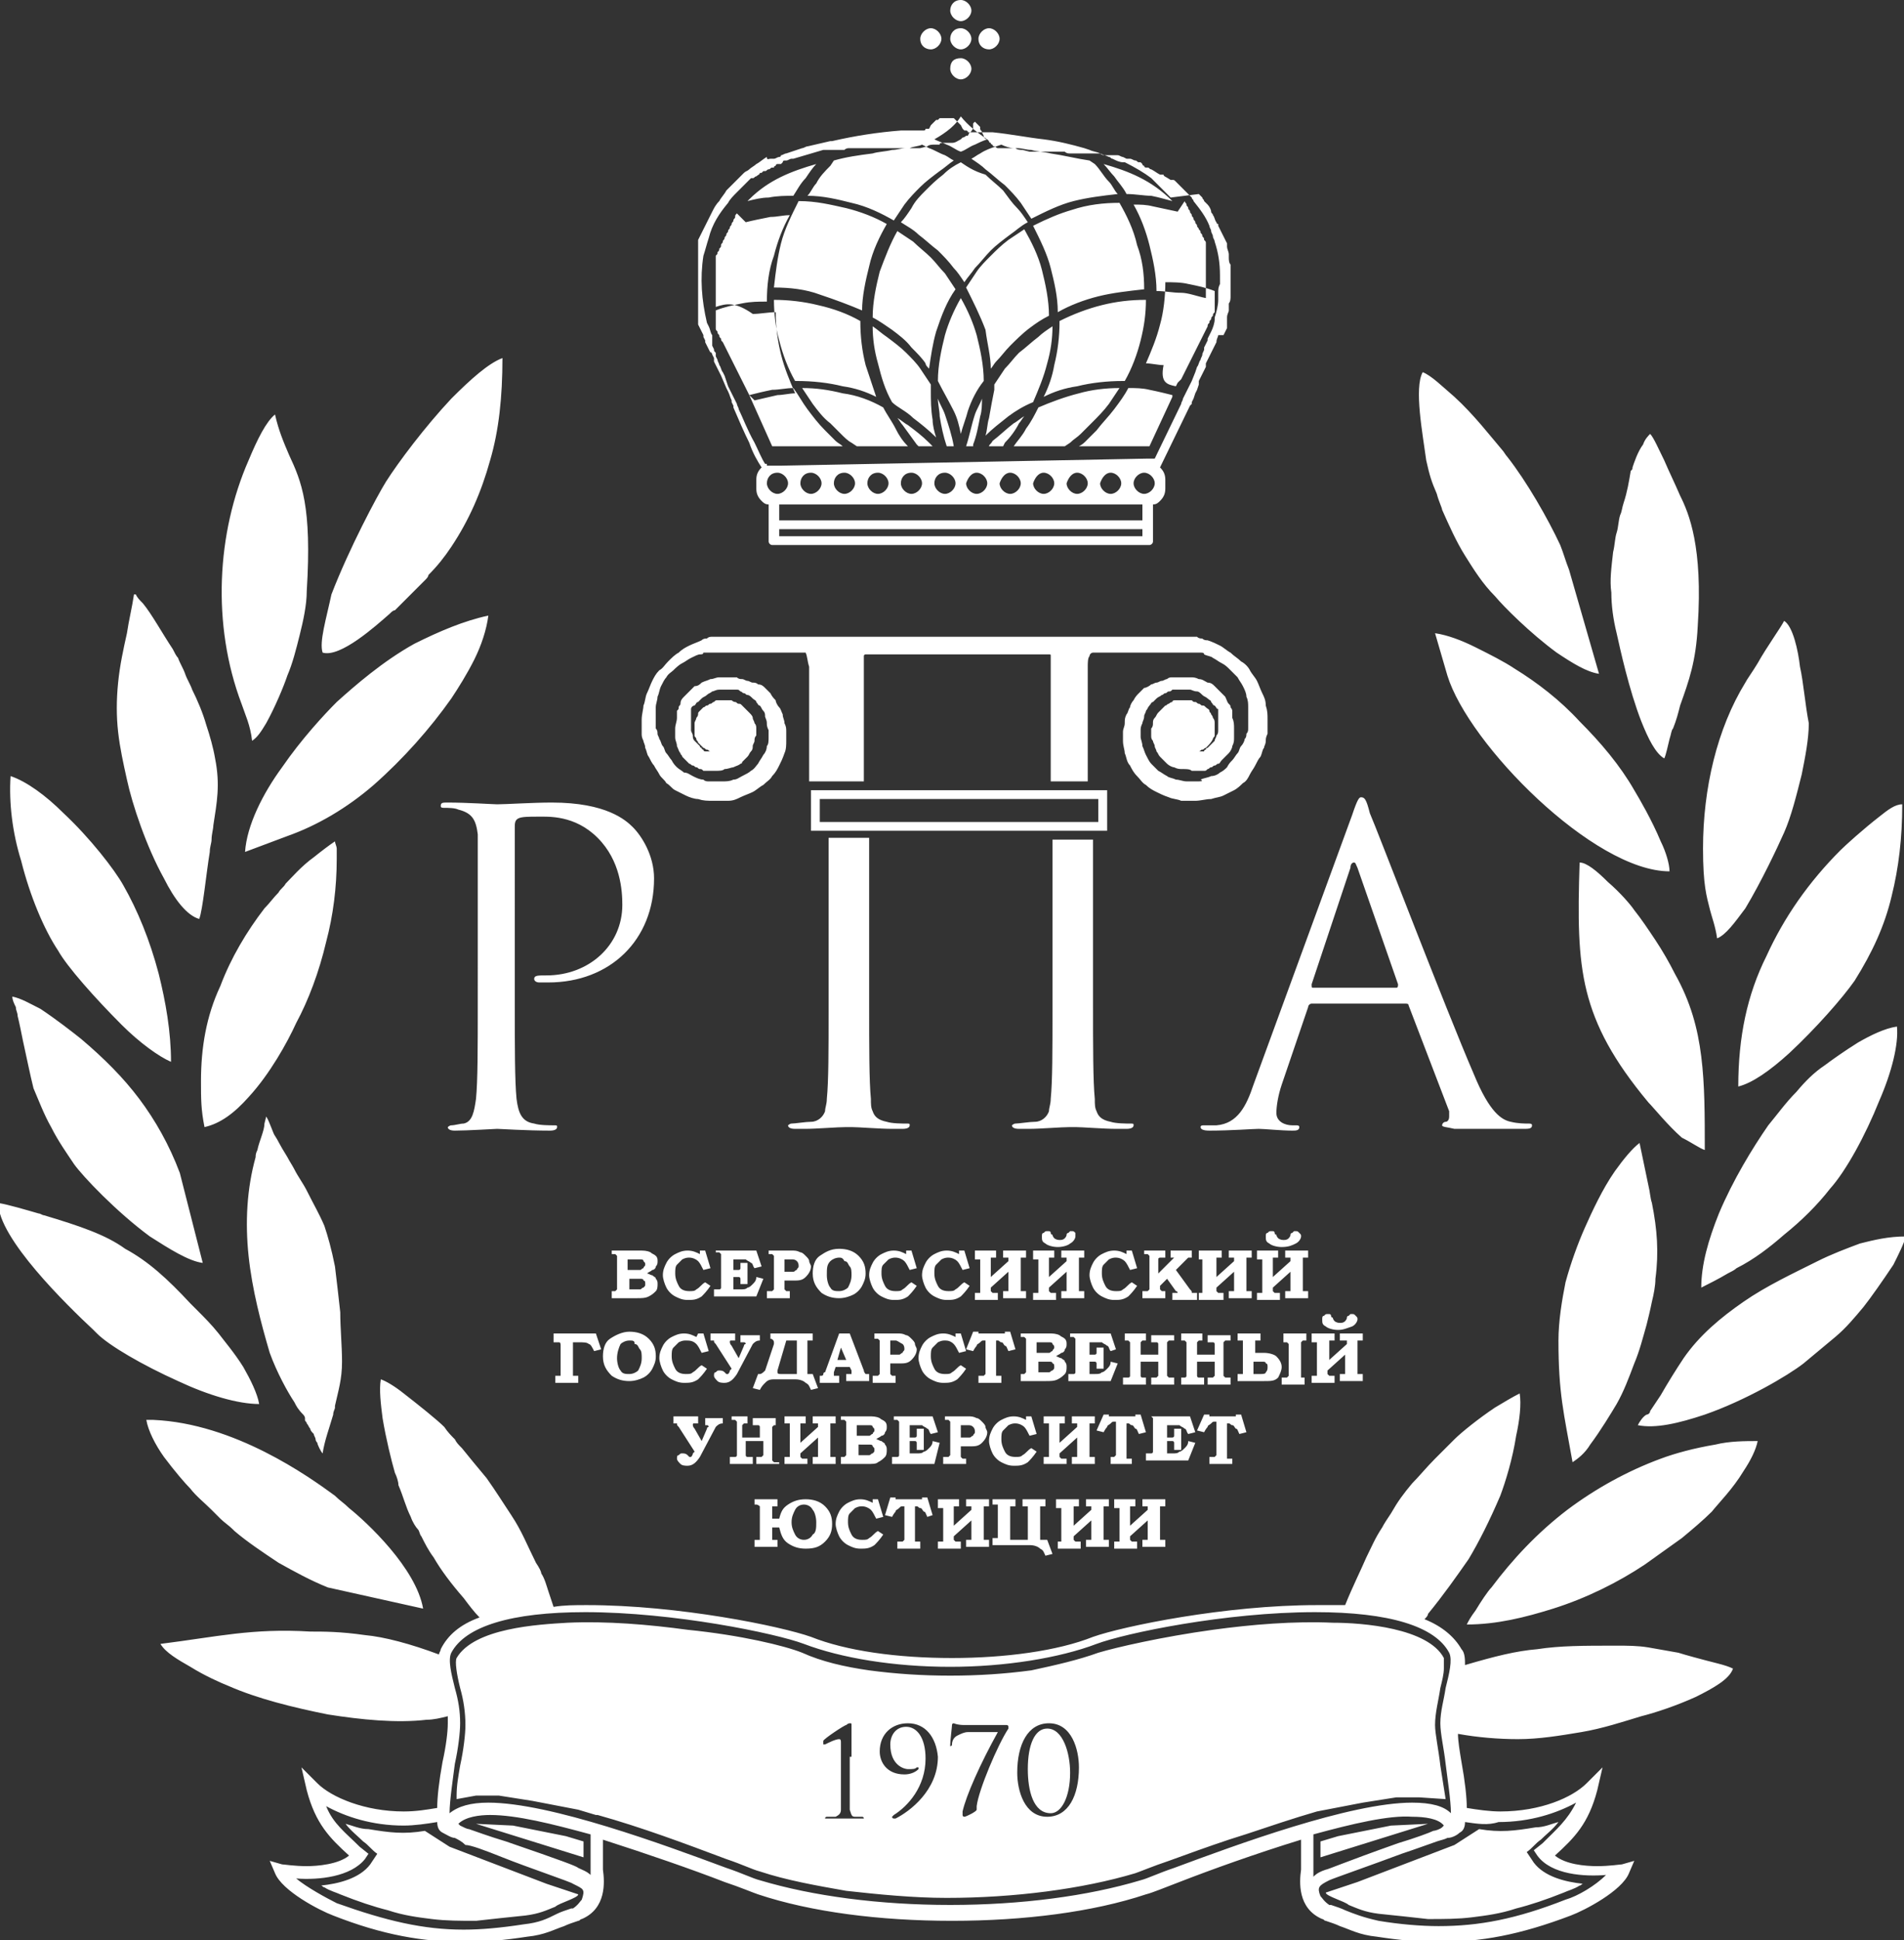<?xml version="1.0" encoding="utf-8"?>
<!-- Generator: Adobe Illustrator 19.2.1, SVG Export Plug-In . SVG Version: 6.00 Build 0)  -->
<svg version="1.1" id="Isolation_Mode" xmlns="http://www.w3.org/2000/svg" xmlns:xlink="http://www.w3.org/1999/xlink" x="0px"
	 y="0px" viewBox="0 0 108 110" style="enable-background:new 0 0 108 110;" xml:space="preserve">
<rect x="0" y="0" width="108" height="110" fill="#333333" stroke="none"/>
<style type="text/css">
	.st0{fill-rule:evenodd;clip-rule:evenodd;fill:#ffffff;}
</style>
<path class="st0" d="M25.5,104.7l5.5,2.1l1.8,0.6c0,0.2-1.1,0.5-1.3,0.7l0,0l0,0c-0.5,0.2-0.9,0.4-1.7,0.5c-1,0.1-1.9,0.2-2.8,0.3
	c-0.9,0-1.7,0-2.5-0.1c-0.8-0.1-1.6-0.2-2.5-0.5c-0.8-0.2-1.7-0.5-2.7-0.9c-0.2-0.1-0.6-0.2-0.9-0.4c-0.1,0-0.1-0.1-0.2-0.1
	c1-0.1,2.2-0.4,2.8-1.2l0.4-0.6c-0.3-0.2-0.5-0.5-0.8-0.7c-0.3-0.3-0.7-0.6-1-1c0.4,0.1,0.8,0.3,1.3,0.3c1.2,0.2,2,0.3,3.2,0.1
	L25.5,104.7L25.5,104.7z M82.5,104.6l-5.5,2.1l-1.8,0.6c0,0.2,1.1,0.5,1.3,0.7l0,0l0,0c0.5,0.2,0.9,0.4,1.7,0.5
	c1,0.1,1.9,0.2,2.8,0.3c0.9,0,1.7,0,2.5-0.1c0.8-0.1,1.6-0.2,2.5-0.5c0.8-0.2,1.7-0.5,2.7-0.9c0.2-0.1,0.6-0.2,0.9-0.4
	c0.1,0,0.1-0.1,0.2-0.1c-1-0.1-2.2-0.4-2.8-1.2l-0.4-0.6c0.3-0.2,0.5-0.5,0.8-0.7c0.3-0.3,0.7-0.6,1-1c-0.4,0.1-0.8,0.3-1.3,0.3
	c-1.2,0.2-2,0.3-3.2,0.1L82.5,104.6L82.5,104.6z M54.5,0c0.3,0,0.6,0.3,0.6,0.6c0,0.3-0.3,0.6-0.6,0.6c-0.3,0-0.6-0.3-0.6-0.6
	C53.9,0.3,54.1,0,54.5,0L54.5,0z M54.8,25.3l0.4,0l0-0.1c0.2-0.5,0.3-1.1,0.4-1.6c0.1-0.3,0.1-0.7,0.1-1c-0.1,0.3-0.3,0.6-0.4,0.9
	C55.1,24.1,55,24.7,54.8,25.3L54.8,25.3z M27,103.4l2.1,0.1l3,0.6l1,0.3c0,0.4,0,0.5,0,0.9L27,103.4L27,103.4z M81,103.4l-2.1,0.1
	l-3,0.6l-1,0.3c0,0.4,0,0.5,0,0.9L81,103.4L81,103.4z M48.3,99.6c0-1,0-1.7,0-1.8c0-0.1,0-0.1-0.1-0.1c0,0-0.1,0-0.2,0.1
	c-0.1,0-1.3,0.8-1.3,0.9c0,0,0,0,0,0.1c0,0,0,0.1,0,0.1c0,0,0,0,0.1,0c0.2-0.1,0.6-0.3,0.8-0.3c0.1,0,0.1,0.1,0.1,0.2
	c0,0.4,0,0.7,0,1v1.2c0,0.7,0,1.3,0,1.6c0,0.2-0.1,0.3-0.3,0.4c-0.1,0-0.5,0-0.5,0c0,0-0.1,0-0.1,0.1c0,0,0,0,0.1,0c0.4,0,1,0,1,0
	c0,0,0.5,0,1,0c0.1,0,0.1,0,0.1,0c0,0,0-0.1-0.1-0.1c-0.1,0-0.3,0-0.4,0c-0.2,0-0.2-0.1-0.3-0.4c0-0.3,0-0.9,0-1.6V99.6L48.3,99.6z
	 M51.5,97.7c-0.9,0-1.6,0.6-1.6,1.6c0,0.6,0.4,1.3,1.4,1.3c0.3,0,0.6-0.1,0.8-0.3c0,0,0,0,0-0.1c0,0,0,0,0,0c0,0,0,0-0.1,0
	c-0.1,0.1-0.2,0.1-0.5,0.1c-0.2,0-1-0.2-1-1.4c0-0.5,0.3-1,0.9-1c0.6,0,1.1,0.6,1.1,1.8c0,1.6-1,2.7-1.8,3.2c0,0-0.1,0.1-0.1,0.1
	c0,0,0,0.1,0.1,0.1c0,0,0.1,0,0.1,0c0.8-0.4,2.4-1.6,2.4-3.5C53.1,98.5,52.5,97.7,51.5,97.7L51.5,97.7z M54.7,97.8
	c-0.4,0-0.6-0.1-0.6-0.1c0,0-0.1,0-0.1,0.1c0,0.1-0.1,0.9-0.1,1.1c0,0.1,0,0.1,0,0.1c0,0,0.1,0,0.1-0.1c0-0.2,0.1-0.4,0.3-0.5
	c0.2-0.1,0.4-0.2,0.6-0.2h1.7c-1,1.8-1.8,3.6-2,4.5c0,0.1,0,0.2,0,0.2c0,0,0,0.1,0.1,0.1c0.1,0,0.7-0.3,0.7-0.4c0-0.1,0-0.1,0-0.2
	c0.1-0.9,1.2-3.5,1.8-4.4c0-0.1,0-0.1,0-0.1c0,0,0-0.1-0.1-0.1H54.7L54.7,97.8z M57.7,100.5c0,1,0.4,2.5,1.7,2.5
	c1.2,0,1.8-1.2,1.8-2.8c0-1-0.4-2.5-1.7-2.5C58.3,97.7,57.7,98.9,57.7,100.5L57.7,100.5z M58.3,100.3c0-1.4,0.4-2.3,1.1-2.3
	c0.9,0,1.3,1.4,1.3,2.5c0,1.4-0.5,2.3-1.1,2.3C58.6,102.8,58.3,101.5,58.3,100.3L58.3,100.3z M82,102c-0.1-0.6-0.2-1.3-0.3-1.9h0
	l0,0h0c-0.1-0.9-0.3-1.8-0.3-2.3c0-0.7,0.2-1.4,0.3-2.1v0l0,0c0.1-0.4,0.2-0.8,0.2-1.1c0-0.3,0-0.5,0-0.6c-0.9-1.7-4.6-2-6.3-2
	c-2.2-0.1-4.6,0.1-6.8,0.4c-2.9,0.4-5.5,1-6.5,1.3c-1.1,0.4-2.4,0.7-3.8,1c-1.5,0.2-3,0.3-4.6,0.3c-1.6,0-3.1-0.1-4.6-0.3
	c-1.4-0.2-2.7-0.5-3.8-1c-1-0.4-3.5-1-6.5-1.3c-2.2-0.3-4.6-0.5-6.8-0.4c-1.7,0.1-5.3,0.3-6.3,2c-0.1,0.2,0,0.9,0.2,1.7l0,0l0,0v0
	l0,0c0.2,0.7,0.3,1.4,0.3,2.1c0,0.5-0.1,1.4-0.3,2.3c-0.1,0.6-0.2,1.1-0.2,1.7l0,0.1l0,0.1l1.1-0.2l1.3,0l1.9,0.3l2.6,0.5l1,0.3
	l0.1,0v0c2.5,0.7,4.9,1.6,7.3,2.5c0.9,0.3,1.5,0.6,1.9,0.7c1.5,0.5,3.2,0.8,4.9,1.1c1.8,0.2,3.8,0.4,5.7,0.4c3.8,0,7.7-0.5,10.7-1.4
	c0.3-0.1,1-0.4,1.9-0.7c1.1-0.4,2.2-0.8,3.4-1.2c1.3-0.4,2.7-0.9,4-1.3l1-0.3l2.6-0.5l1.9-0.3l1.3,0L82,102L82,102z M9.1,93.2
	c0.3,0.5,1,0.9,1.7,1.3c0.8,0.5,1.7,0.9,2.2,1.1c1.6,0.7,3.6,1.2,5.6,1.6c1.9,0.3,3.9,0.5,5.6,0.3c0.4,0,0.8-0.1,1.2-0.2
	c0,0.1,0,0.3,0,0.4c0,0.5-0.1,1.3-0.3,2.2c-0.2,1.1-0.3,2-0.3,2.6c-0.6,0.1-1.2,0.2-1.9,0.2c-2.2,0-4.1-0.8-4.9-1.6l-0.9-0.9
	l0.3,1.3c0.5,1.9,1.3,2.7,2.4,3.7c-0.6,0.5-1.8,0.6-2.4,0.6c-0.7,0-1.3-0.1-1.4-0.1l-0.7-0.2l0.3,0.7c0.4,1,2.5,2.1,3.3,2.4
	c2.8,1.1,5.1,1.5,7.5,1.5c1.1,0,2.2-0.1,3.5-0.3c1-0.1,1.5-0.4,2.1-0.6c0.2-0.1,0.5-0.2,0.8-0.3c0.1,0,0.1-0.1,0.2-0.1
	c1.4-0.6,1.3-2.1,1.2-2.8c0-0.1,0-0.3,0-0.3c0-0.5,0-0.9,0-1.4c2.5,0.8,5.1,1.7,6.9,2.4c0.9,0.3,1.6,0.6,1.9,0.7c3,1,6.9,1.5,11,1.5
	c4.1,0,8-0.5,11-1.5c0.4-0.1,1.1-0.4,1.9-0.7c1.8-0.7,4.3-1.6,6.9-2.4c0,0.5,0,0.9,0,1.4c0,0.1,0,0.2,0,0.3
	c-0.1,0.7-0.2,2.2,1.2,2.8c0.1,0,0.1,0.1,0.2,0.1c0.3,0.1,0.6,0.2,0.8,0.3c0.6,0.2,1.1,0.5,2.1,0.6c1.3,0.2,2.4,0.3,3.5,0.3
	c2.4,0,4.6-0.4,7.5-1.5c0.8-0.3,2.9-1.4,3.3-2.4l0.3-0.7l-0.7,0.2c-0.1,0-0.7,0.1-1.4,0.1c-0.7,0-1.8-0.1-2.4-0.6
	c1.1-1,1.9-1.8,2.4-3.7l0.3-1.3l-0.9,0.9c-0.8,0.8-2.6,1.6-4.9,1.6c-0.6,0-1.3-0.1-1.9-0.2c0-0.6-0.1-1.5-0.3-2.6
	c-0.1-0.6-0.2-1.2-0.2-1.6c1.1,0.2,2.3,0.3,3.4,0.3c1.2,0,2.4-0.2,3.6-0.4c1.2-0.2,2.4-0.6,3.4-0.9c0.8-0.2,2-0.6,3.1-1.1
	c1-0.5,1.9-1,2.1-1.6c-0.2-0.1-0.5-0.2-0.9-0.3c-0.8-0.2-1.9-0.5-2.2-0.6c-0.6-0.1-1.1-0.2-1.7-0.3c-0.6-0.1-1.2-0.1-1.8-0.1
	c-1.9,0-3.2,0-4.5,0.2c-1.2,0.1-2.4,0.4-4.1,0.9c0-0.3,0-0.7-0.2-0.9c-0.4-0.7-1.1-1.3-2.1-1.7c0.1-0.1,0.2-0.2,0.2-0.3
	c0.9-1.1,1.6-2.1,2.3-3.1c0.6-1,1.2-2.2,1.8-3.6c0.3-0.8,0.7-2.1,0.9-3.4c0.2-0.9,0.3-1.8,0.2-2.4c-0.4,0.2-0.9,0.5-1.4,0.8
	c-0.9,0.6-1.9,1.4-2.3,1.8c-0.3,0.3-0.7,0.7-1.1,1.1c-0.5,0.5-0.9,1-1.3,1.4l0,0c-0.5,0.6-0.8,1-1.2,1.7c-0.2,0.3-0.4,0.6-0.5,0.8
	c-0.4,0.6-0.6,1.1-0.9,1.7c-0.3,0.7-0.8,1.7-1.2,2.7c-0.5,0-1.1,0-1.6,0c-5.2,0-11,1.2-12.7,1.8c-2,0.8-5,1.2-8,1.2
	c-3.1,0-6-0.4-8-1.2c-1.7-0.6-7.5-1.8-12.7-1.8c-0.7,0-1.3,0-1.9,0.1c-0.1-0.3-0.2-0.6-0.3-0.9c-0.1-0.3-0.2-0.7-0.4-1
	c0-0.1-0.1-0.3-0.3-0.6c-0.5-1-0.8-1.8-1.4-2.7h0c-0.4-0.6-0.9-1.4-1.4-2.1c-0.5-0.6-1-1.2-1.4-1.7c-0.2-0.2-0.3-0.3-0.4-0.5
	c-0.2-0.2-0.4-0.4-0.6-0.7c-0.4-0.4-1.4-1.2-2.3-1.9c-0.5-0.4-1-0.7-1.3-0.8c-0.1,0.6,0,1.4,0.1,2.2c0.2,1.2,0.5,2.4,0.7,3.1
	c0.1,0.2,0.2,0.5,0.2,0.7c0.3,0.7,0.4,1.2,0.7,1.8c0.1,0.3,0.3,0.6,0.4,0.7c0.1,0.1,0.1,0.3,0.2,0.4c0.2,0.4,0.4,0.8,0.7,1.2
	c0.4,0.7,1,1.5,1.7,2.3c0.3,0.4,0.6,0.8,0.9,1.1c-1.1,0.4-1.8,1-2.2,1.8c0,0.1-0.1,0.2-0.1,0.3c-1.6-0.6-3.1-1-4.2-1.1
	c-1.4-0.2-2.3-0.2-3.1-0.2C14.3,92.3,12.3,92.8,9.1,93.2L9.1,93.2z M19,84.8c-1.5-1.1-5.7-4.1-10.3-4.3l0,0l-0.4,0
	c0.1,0.6,0.5,1.4,1,2.1c0.6,0.8,1.2,1.5,1.5,1.8c0.3,0.4,0.8,0.8,1.2,1.2c0.2,0.2,0.3,0.3,0.5,0.5c0.2,0.2,0.5,0.4,0.7,0.6l0.1,0.1
	c0.7,0.6,1.6,1.2,2.5,1.8c0.9,0.5,1.8,1,2.8,1.4l5.4,1.2c-0.4-2.3-3.2-4.9-4.2-5.7C19.5,85.2,19.3,85.1,19,84.8L19,84.8z M17.2,80.2
	c0,0,0.1,0.1,0.1,0.2c0,0,0,0,0,0.1c0,0.1,0.1,0.1,0.1,0.2c0.1,0.1,0.1,0.2,0.2,0.3c0,0.1,0.1,0.2,0.2,0.3v0c0,0.1,0.1,0.2,0.1,0.3
	c0,0.1,0.1,0.2,0.1,0.2c0,0.1,0.2,0.5,0.3,0.6c0.1-0.7,0.4-1.5,0.6-2.2c0-0.2,0.1-0.3,0.1-0.4l0-0.1c0.2-0.9,0.4-1.5,0.4-2.5
	c0-0.9-0.1-1.9-0.1-2.8c-0.1-0.9-0.2-1.8-0.3-2.6c-0.2-1-0.4-1.7-0.6-2.3c-0.3-0.7-0.6-1.2-1-2c-0.2-0.4-0.5-0.8-0.7-1.2
	c-0.1-0.2-0.3-0.5-0.4-0.7c-0.5-0.8-0.5-0.9-0.7-1.2c-0.1-0.1-0.3-0.8-0.5-1.1l-0.1,0.4c0,0.4-0.3,1-0.4,1.5
	c-0.1,0.2-0.1,0.3-0.1,0.4c-0.5,1.8-0.6,3.7-0.4,5.6c0.2,1.9,0.7,3.8,1.2,5.5c0.4,1.1,1,2.2,1.4,2.8C16.8,79.7,16.9,79.9,17.2,80.2
	L17.2,80.2z M14.7,79.6c-0.1-0.6-0.5-1.4-0.9-2.1c-0.5-0.8-1.1-1.5-1.4-1.9c-0.4-0.5-0.8-0.9-1.2-1.3c-0.1-0.1-0.2-0.2-0.4-0.4
	c-1.3-1.4-2.4-2.4-3.7-3.1C6,70,4.5,69.5,2.5,68.9c-0.1,0-0.2-0.1-0.3-0.1c-0.7-0.2-1.7-0.5-2.3-0.6c0,2,3.9,5.8,5.4,7.2
	c0.1,0.1,0.1,0.1,0.2,0.2c0.7,0.7,2.6,1.8,4.6,2.7C11.8,79.1,13.5,79.6,14.7,79.6L14.7,79.6z M11.5,71.6l-1.3-5.1
	c-0.6-1.6-1.4-3-2.3-4.2c-0.9-1.2-2-2.3-3.3-3.4c-0.5-0.4-1.4-1.1-2.3-1.7c-0.6-0.3-1.1-0.6-1.6-0.7c0,0.2,0.1,0.4,0.2,0.6
	C0.9,57.3,1,57.4,1,57.6c0.1,0.4,0.2,0.9,0.3,1.4c0.2,0.9,0.4,1.9,0.6,2.7c0.3,0.7,0.6,1.5,1,2.2c0.4,0.8,0.9,1.5,1.3,2.1
	c0.5,0.7,2.4,2.7,4.3,4.1C9.6,70.8,10.7,71.5,11.5,71.6L11.5,71.6z M11.4,61.3c0,1,0,1.6,0.2,2.6c0.9-0.2,1.7-0.8,2.5-1.7
	c1.2-1.3,2.2-3.1,2.7-4.2c0.7-1.3,1.3-2.9,1.7-4.6c0.4-1.5,0.6-3.1,0.6-4.7c0-0.2,0-0.4,0-0.6c0-0.1-0.1-0.3-0.1-0.4
	c-0.3,0.2-0.7,0.5-1.2,0.9c-0.7,0.5-1.3,1.2-1.6,1.5c-0.1,0.2-0.3,0.3-0.4,0.5c-0.3,0.3-0.5,0.6-0.8,0.9c-1,1.3-1.9,2.8-2.5,4.4
	C11.7,57.6,11.4,59.4,11.4,61.3L11.4,61.3z M9.7,60.2c0-1.7-0.3-3.4-0.7-5c-0.5-1.9-1.2-3.6-2-5c-0.5-0.9-1.9-2.7-3.4-4.1
	c-1-1-2.1-1.8-3-2.1c-0.1,1.5,0.1,3.2,0.6,4.8c0.5,2,1.3,3.9,2.1,5.1c0.5,0.9,2.1,2.7,3.6,4.2C7.9,59.1,9,59.9,9.7,60.2L9.7,60.2z
	 M8.1,34.2c-0.2-0.2-0.3-0.3-0.4-0.5l-0.1,0c-0.1,0.7-0.3,1.5-0.4,2.2c-0.2,0.9-0.4,1.8-0.5,2.8c-0.1,1-0.1,1.9,0,2.8
	c0.1,0.9,0.3,1.8,0.5,2.7c0.3,1.4,1.1,3.8,2.1,5.6c0.6,1.2,1.3,2.1,2,2.3c0.2-0.5,0.4-2.6,0.6-3.8c0-0.3,0.1-0.5,0.1-0.7
	c0-0.3,0.1-0.6,0.1-0.8c0.2-1.3,0.4-2.3,0.1-3.8c-0.1-0.6-0.3-1.3-0.5-1.9c-0.2-0.7-0.5-1.4-0.8-2c-0.1-0.3-0.3-0.6-0.4-0.9
	c-0.1-0.3-0.3-0.6-0.4-0.9c-0.1-0.1-0.2-0.3-0.3-0.5C9.2,35.9,8.6,34.8,8.1,34.2L8.1,34.2z M13.9,48.3l2.4-0.9h0
	c1.7-0.6,3.4-1.6,4.9-2.9c1.7-1.5,3.2-3.2,4.4-4.9c0.4-0.6,0.9-1.4,1.3-2.2c0.4-0.8,0.7-1.7,0.8-2.5c-1.4,0.3-2.8,0.9-4.2,1.6v0
	c-1.8,1-3.4,2.4-4.4,3.3c-0.7,0.7-2,2.1-3.1,3.7C14.9,45,14,46.8,13.9,48.3L13.9,48.3z M13.7,39.9c0.2,0.6,0.5,1.2,0.6,2.1
	c0.3-0.2,0.5-0.5,0.8-1c0.5-0.9,1-2.1,1.2-2.7c0.3-0.7,0.5-1.5,0.7-2.3c0.2-0.8,0.4-1.7,0.4-2.5c0.3-4.8-0.3-6.2-1-7.7
	c-0.3-0.7-0.6-1.4-0.8-2.3c-0.5,0.4-1,1.4-1.5,2.6C12.3,30.2,12,35.4,13.7,39.9L13.7,39.9z M18.3,37c1,0.3,3-1.5,3.8-2.2
	c0.1-0.1,0.2-0.2,0.3-0.2l1.7-1.7c0.1-0.1,0.2-0.2,0.2-0.3c0.5-0.5,0.9-1,1.3-1.6c1-1.5,1.7-3.1,2.2-4.9c0.5-1.7,0.7-3.6,0.7-5.8
	c-0.8,0.3-1.8,1.2-2.9,2.3c-1.5,1.6-3,3.6-3.7,4.7c-0.5,0.8-2.1,3.8-3.1,6.4C18.5,35.1,18.1,36.4,18.3,37L18.3,37z M81.5,28
	c0.1,0.4,0.3,0.8,0.3,0.9l0,0c0.4,0.9,0.8,1.8,1.3,2.6c0.5,0.8,1,1.6,1.7,2.3c0.5,0.6,2,2.1,3.5,3.2c0.9,0.6,1.7,1.1,2.4,1.2
	L89,32.3c-0.2-0.5-0.3-0.9-0.5-1.4c-0.7-1.5-1.9-3.6-3-5c-0.1-0.1-0.2-0.3-0.3-0.4c-0.6-0.7-1.6-2-2.7-3c-0.7-0.6-1.3-1.2-1.8-1.4
	c-0.5,0.9,0,3.5,0.2,5C81.1,27,81.2,27.3,81.5,28L81.5,28z M94.7,49.4c0-0.4-0.2-1.1-0.5-1.7c-0.5-1.2-1.2-2.4-1.5-2.9
	c-0.8-1.4-1.9-2.7-3.1-3.9c-1.1-1.2-2.4-2.2-3.7-3c-0.6-0.4-1.4-0.8-2.2-1.2c-0.8-0.4-1.6-0.7-2.3-0.8l0.7,2.4
	C83.3,42.2,90.4,49.4,94.7,49.4L94.7,49.4z M92.1,28.5c-0.1,0.3-0.1,0.5-0.2,0.7c-0.1,0.3-0.1,0.7-0.2,1c-0.1,0.3-0.1,0.7-0.2,1.1
	c-0.1,0.9-0.2,1.6-0.1,2.3c0,0.7,0.1,1.5,0.3,2.3c0.2,0.9,0.7,3.2,1.4,5c0.4,1,0.8,1.8,1.3,2.1c0.1-0.2,0.2-0.7,0.3-1.1
	c0.1-0.3,0.1-0.5,0.2-0.6c0.2-0.5,0.3-0.9,0.4-1.3c0.5-1.4,0.9-2.5,1-4.5c0.3-4.5-0.5-6.4-1-7.4c-0.3-0.7-0.6-1.3-0.9-2
	c-0.3-0.6-0.6-1.3-0.8-1.5c-0.1,0.1-0.3,0.3-0.4,0.6c-0.3,0.4-0.5,1-0.6,1.3c0,0.1,0,0.1-0.1,0.2C92.4,27.3,92.3,27.9,92.1,28.5
	L92.1,28.5z M102.1,37.8c-0.1-0.9-0.4-2.3-0.9-2.6c-0.2,0.4-1,1.5-1.5,2.4c-0.3,0.5-0.6,0.9-0.7,1.1c-0.8,1.3-1.4,2.8-1.8,4.4
	c-0.4,1.6-0.6,3.3-0.6,5c0,2.1,0.2,2.7,0.4,3.5c0.1,0.4,0.3,0.9,0.4,1.6c0.5-0.2,1-0.9,1.6-1.7c0.9-1.5,1.8-3.4,2.2-4.3
	c0.4-0.9,0.7-2.1,1-3.3c0.2-1,0.4-2,0.4-2.9C102.4,40,102.3,38.7,102.1,37.8L102.1,37.8z M96.7,65.2c0-2,0-3.7-0.2-5.3
	c-0.2-1.6-0.6-3.1-1.5-4.7c-0.3-0.6-0.7-1.3-1.1-1.9c-0.4-0.6-0.8-1.2-1.2-1.7c-0.2-0.3-0.8-1-1.5-1.6c-0.6-0.6-1.2-1.1-1.6-1.1
	c-0.1,3.1-0.1,5.3,0.4,7.3c0.5,2,1.5,3.9,3.5,6.3c0.3,0.3,1.1,1.3,1.9,2C96,64.8,96.4,65.1,96.7,65.2L96.7,65.2z M98.6,61.6
	c0.8-0.2,1.8-0.9,2.9-1.9c1.5-1.4,3-3.1,3.7-4.1c1-1.6,1.7-3.1,2.1-4.8c0.4-1.6,0.6-3.3,0.6-5.2c-0.4,0-0.8,0.3-1.3,0.7
	c-0.9,0.7-1.9,1.6-2.2,1.9c-1.8,1.8-3.2,3.8-4.2,6C99.1,56.4,98.6,58.8,98.6,61.6L98.6,61.6z M96.5,73c0.4-0.2,1-0.5,1.5-0.8
	c0.2-0.1,0.4-0.2,0.5-0.3c1-0.5,1.9-1.2,2.7-1.9c1-0.8,1.9-1.7,2.6-2.6c0.9-1,2-3,2.8-5c0.7-1.6,1.1-3.2,1-4.2
	c-0.7,0.1-1.5,0.5-2.2,0.9c-0.8,0.5-1.5,1-1.9,1.3c-0.6,0.4-1.1,0.9-1.6,1.5c-0.6,0.6-1.1,1.3-1.6,1.9c-0.9,1.3-2,3.1-2.8,5
	C96.9,70.3,96.5,71.7,96.5,73L96.5,73z M88.4,76c0,3,0.3,4.1,0.8,6.9c0.3-0.2,0.7-0.5,1-1c0.6-0.8,1.2-1.8,1.5-2.3
	c0.4-0.7,0.7-1.5,1-2.3c0.3-0.7,0.5-1.5,0.7-2.2c0.1-0.4,0.2-0.8,0.3-1.3v0c0.1-0.4,0.2-0.9,0.2-1.3c0.2-1.5,0.1-2.8-0.2-4.3
	c-0.1-0.3-0.1-0.6-0.2-1l0,0l-0.5-2.4l0,0c-0.4,0.3-0.9,0.9-1.4,1.6c-0.7,1-1.3,2.3-1.7,3.2c-0.4,0.9-0.8,2-1.1,3.1
	C88.6,73.7,88.4,74.9,88.4,76L88.4,76L88.4,76z M92.9,80.8c1,0.2,2.3-0.1,3.8-0.6c2.3-0.8,4.7-2.2,5.6-2.9c0.6-0.5,1.2-1,1.8-1.5
	c0.6-0.5,1.1-1.1,1.6-1.7c0.4-0.5,1.1-1.5,1.7-2.4c0.3-0.6,0.6-1.2,0.7-1.6c-1,0-1.8,0.2-2.6,0.4c-0.8,0.3-1.6,0.6-2.4,1
	c-1.4,0.7-2.9,1.4-4.2,2.3c-1.3,0.9-2.5,1.9-3.4,3.2c-0.4,0.6-0.9,1.4-1.3,2.1c-0.2,0.3-0.4,0.6-0.6,0.9c0,0.1-0.1,0.2-0.2,0.2
	C93.2,80.3,93,80.6,92.9,80.8L92.9,80.8z M83.2,92.1c1.7,0,3.3-0.4,4.9-0.9c1.9-0.6,3.7-1.5,5.2-2.5c0.7-0.5,1.4-1,2.1-1.5
	c0.6-0.5,1.2-1,1.7-1.5c0.4-0.5,1.2-1.3,1.8-2.3c0.4-0.6,0.7-1.2,0.8-1.7c-0.7,0-1.6,0-2.4,0.2c-1.2,0.2-2.3,0.5-3.1,0.8
	c-1.9,0.7-3.7,1.7-5.3,2.9c-1.7,1.3-3.1,2.8-4.3,4.4c-0.2,0.2-0.6,0.8-0.9,1.3C83.4,91.7,83.3,91.9,83.2,92.1L83.2,92.1z M56.1,25.3
	l0.8,0l0.1-0.2c0.3-0.3,0.6-0.7,0.8-1.1c0.1-0.1,0.2-0.3,0.3-0.4c-0.2,0.1-0.4,0.3-0.6,0.4c-0.4,0.3-0.8,0.7-1.2,1
	C56.2,25.2,56.1,25.2,56.1,25.3L56.1,25.3L56.1,25.3z M57.5,25.3l2.9,0l0.3-0.2c0.2-0.2,0.4-0.3,0.6-0.5c0.2-0.2,0.4-0.4,0.6-0.6
	c0.4-0.4,0.7-0.7,1-1.1c0.2-0.3,0.4-0.6,0.6-0.9c-0.8,0-1.6,0.1-2.3,0.3c-0.8,0.2-1.6,0.5-2.3,0.8c-0.2,0.4-0.4,0.8-0.7,1.2
	C58,24.7,57.7,25,57.5,25.3L57.5,25.3z M61.2,25.3l4,0l1.3-2.8l0-0.1c-0.4-0.1-0.8-0.2-1.3-0.3c-0.4-0.1-0.8-0.1-1.2-0.1
	c-0.2,0.4-0.5,0.8-0.8,1.2c-0.3,0.4-0.7,0.8-1,1.2c-0.2,0.2-0.4,0.4-0.6,0.6C61.5,25.1,61.4,25.2,61.2,25.3L61.2,25.3z M66.7,21.9
	L66.7,21.9L66.7,21.9l0.1-0.2l0,0l0.1-0.1l0,0l0.1-0.1l0,0l0.1-0.2h0l0.1-0.2l0,0l0.1-0.2l0,0l0.1-0.2l0,0l0.1-0.2l0,0l0.1-0.2l0,0
	l0.1-0.2l0.1-0.2l0.1-0.2l0,0l0.1-0.2l0,0l0.1-0.2l0,0l0.1-0.2l0,0l0.1-0.2l0,0l0.1-0.2l0,0l0.1-0.2l0,0c0-0.1,0-0.1,0.1-0.2l0,0
	c0-0.1,0-0.1,0.1-0.2h0c0-0.1,0-0.1,0.1-0.2l0,0c0-0.1,0-0.1,0.1-0.2l0,0c0-0.1,0-0.1,0-0.2l0,0c0-0.1,0-0.1,0-0.2l0,0
	c0-0.1,0-0.1,0-0.2l0,0c0-0.1,0-0.1,0-0.2l0,0c0-0.1,0-0.1,0-0.2l0,0c0-0.1,0-0.1,0-0.2l0,0l0,0l0,0c-0.5-0.2-1-0.3-1.5-0.4
	c-0.4-0.1-0.9-0.1-1.3-0.1c0,0.8-0.1,1.7-0.3,2.4c-0.2,0.8-0.5,1.5-0.8,2.2c0.3,0,0.7,0.1,1,0.1C65.8,21.7,66.2,21.8,66.7,21.9
	L66.7,21.9L66.7,21.9z M68.4,16.9c0-0.1,0-0.1,0-0.2h0c0-0.1,0-0.1,0-0.2l0,0c0-0.1,0-0.1,0-0.2h0c0-0.1,0-0.1,0-0.2l0,0
	c0-0.1,0-0.1,0-0.2l0,0c0-0.1,0-0.2,0-0.3h0c0-0.1,0-0.1,0-0.2l0,0c0-0.1,0-0.1,0-0.2l0,0c0-0.1,0-0.1,0-0.2l0,0c0-0.1,0-0.1,0-0.2
	l0,0c0-0.1,0-0.1,0-0.2l0,0c0-0.1,0-0.1,0-0.2l0,0c0-0.1,0-0.1,0-0.2l0,0c0-0.1,0-0.1,0-0.2l0,0c0-0.1,0-0.1,0-0.2
	c0-0.1,0-0.1-0.1-0.2l0,0c0-0.1,0-0.1-0.1-0.2l0,0c0-0.1,0-0.1-0.1-0.2l0,0c0-0.1,0-0.1-0.1-0.2l0,0c0-0.1-0.1-0.1-0.1-0.2l0,0
	c0-0.1-0.1-0.1-0.1-0.2l0,0c0-0.1-0.1-0.1-0.1-0.2l0,0c0-0.1-0.1-0.1-0.1-0.2l0,0c0-0.1-0.1-0.1-0.1-0.2l0,0c0-0.1-0.1-0.1-0.1-0.2
	l0,0c0-0.1-0.1-0.1-0.1-0.2l0,0c0-0.1-0.1-0.1-0.1-0.2l0,0l0,0L66.8,12l0,0h0l0,0c-0.5-0.1-0.9-0.2-1.4-0.3
	c-0.4-0.1-0.7-0.1-1.1-0.1c0.4,0.7,0.7,1.5,0.9,2.3c0.2,0.8,0.4,1.7,0.4,2.6c0.5,0,0.9,0.1,1.4,0.1C67.4,16.6,67.9,16.8,68.4,16.9
	L68.4,16.9z M66.5,11.4C66.5,11.3,66.5,11.3,66.5,11.4c-1.2-1.2-2.5-1.7-3.9-2.1c0.2,0.2,0.4,0.5,0.6,0.7c0.2,0.3,0.5,0.6,0.7,1
	c0.5,0,1,0.1,1.4,0.1C65.8,11.2,66.1,11.3,66.5,11.4L66.5,11.4z M61.8,9.1c-0.7-0.1-1.5-0.3-2.2-0.4c-0.4-0.1-0.8-0.1-1.1-0.2
	c-0.3,0-0.5-0.1-0.8-0.1c0,0-0.1,0-0.1,0c0,0,0,0,0,0c0,0-0.1,0-0.1,0l0,0c-0.2,0-0.5-0.1-0.7-0.2l-0.3,0.1
	c-0.3,0.1-0.6,0.2-0.9,0.4c-0.2,0.1-0.3,0.2-0.5,0.3c0.3,0.2,0.6,0.4,0.8,0.6c0.4,0.3,0.7,0.6,1.1,0.9c0.3,0.3,0.6,0.6,0.9,1
	c0.2,0.3,0.4,0.6,0.6,0.9c0.8-0.4,1.6-0.8,2.4-1c0.8-0.2,1.6-0.3,2.5-0.4c-0.2-0.2-0.3-0.5-0.5-0.7c-0.3-0.3-0.5-0.7-0.8-1L61.8,9.1
	L61.8,9.1z M56,7.9c-0.6-0.4-1.1-0.8-1.5-1.3l0-0.1l0,0l0,0.1c-0.3,0.5-0.8,0.9-1.5,1.3c0.2,0.1,0.5,0.2,0.7,0.3
	c0.3,0.1,0.5,0.3,0.8,0.4c0.3-0.1,0.5-0.3,0.8-0.4C55.5,8.1,55.7,8,56,7.9L56,7.9z M52.3,8.2c-0.2,0.1-0.5,0.1-0.7,0.2l0,0
	c0,0-0.1,0-0.1,0c0,0,0,0,0,0c0,0-0.1,0-0.1,0c-0.3,0-0.5,0.1-0.8,0.1c-0.4,0.1-0.8,0.1-1.1,0.2c-0.8,0.1-1.5,0.2-2.2,0.4l-0.2,0.3
	c-0.3,0.3-0.6,0.6-0.8,1c-0.2,0.2-0.3,0.5-0.5,0.7c0.9,0,1.7,0.2,2.5,0.4c0.9,0.2,1.7,0.6,2.4,1c0.2-0.3,0.4-0.6,0.6-0.9
	c0.3-0.4,0.6-0.7,0.9-1c0.3-0.3,0.7-0.6,1.1-0.9c0.3-0.2,0.5-0.4,0.8-0.6c-0.2-0.1-0.3-0.2-0.5-0.3c-0.3-0.1-0.6-0.3-0.9-0.4
	L52.3,8.2L52.3,8.2z M46.3,9.3c-1.4,0.4-2.7,0.9-3.8,2c0,0-0.1,0.1-0.1,0.1c0.4-0.1,0.8-0.2,1.2-0.2c0.5-0.1,1-0.1,1.4-0.1
	c0.2-0.3,0.4-0.7,0.7-1C45.9,9.8,46.1,9.5,46.3,9.3L46.3,9.3z M41.8,12.1L41.8,12.1L41.8,12.1c-0.1,0.1-0.1,0.1-0.1,0.2l0,0
	c0,0.1-0.1,0.1-0.1,0.2l0,0c0,0.1-0.1,0.1-0.1,0.2l0,0c0,0.1-0.1,0.1-0.1,0.2l0,0c0,0.1-0.1,0.1-0.1,0.2l0,0c0,0.1-0.1,0.1-0.1,0.2
	h0c0,0.1-0.1,0.1-0.1,0.2h0c0,0.1-0.1,0.1-0.1,0.2h0c0,0.1-0.1,0.1-0.1,0.2l0,0c0,0.1,0,0.1-0.1,0.2l0,0c0,0.1,0,0.1-0.1,0.2l0,0
	c0,0.1,0,0.1-0.1,0.2c0,0.1,0,0.1,0,0.2l0,0c0,0.1,0,0.1,0,0.2h0c0,0.1,0,0.1,0,0.2h0c0,0.1,0,0.1,0,0.2l0,0c0,0.1,0,0.1,0,0.2l0,0
	c0,0.1,0,0.1,0,0.2l0,0c0,0.1,0,0.1,0,0.2l0,0c0,0.1,0,0.1,0,0.2l0,0c0,0.1,0,0.1,0,0.2l0,0c0,0.1,0,0.2,0,0.3l0,0
	c0,0.1,0,0.1,0,0.2l0,0c0,0.1,0,0.1,0,0.2l0,0c0,0.1,0,0.1,0,0.2l0,0c0,0.1,0,0.1,0,0.2l0,0c0,0.1,0,0.1,0,0.2
	c0.5-0.2,1-0.3,1.5-0.4c0.5-0.1,0.9-0.1,1.4-0.1c0-0.9,0.1-1.8,0.4-2.6c0.2-0.8,0.5-1.6,0.9-2.3c-0.4,0-0.7,0.1-1.1,0.1
	c-0.5,0.1-1,0.2-1.4,0.3l0,0h0l0,0L41.8,12.1L41.8,12.1z M40.6,17.4L40.6,17.4L40.6,17.4c0,0.1,0,0.1,0,0.2h0c0,0.1,0,0.1,0,0.2l0,0
	c0,0.1,0,0.1,0,0.2l0,0c0,0.1,0,0.1,0,0.2l0,0c0,0.1,0,0.1,0,0.2l0,0c0,0.1,0,0.1,0,0.2l0,0c0,0.1,0,0.1,0.1,0.2l0,0
	c0,0.1,0,0.1,0.1,0.2l0,0c0,0.1,0,0.1,0.1,0.2l0,0c0,0.1,0,0.1,0.1,0.2l0,0l0.1,0.2l0,0l0.1,0.2l0,0l0.1,0.2l0,0l0.1,0.2l0,0
	l0.1,0.2l0,0l0.1,0.2l0,0l0.1,0.2l0.1,0.2l0.1,0.2l0,0l0.1,0.2l0,0l0.1,0.2l0,0l0.1,0.2l0,0l0.1,0.2l0,0l0.1,0.2l0,0l0.1,0.2l0,0
	l0.1,0.1l0,0l0.1,0.1h0l0.1,0.1h0l0,0l0,0c0.4-0.1,0.9-0.2,1.3-0.3c0.3,0,0.7-0.1,1-0.1c-0.3-0.7-0.6-1.4-0.8-2.2
	c-0.2-0.8-0.3-1.6-0.3-2.4c-0.4,0-0.9,0.1-1.3,0.1C41.7,17.1,41.2,17.2,40.6,17.4L40.6,17.4L40.6,17.4z M42.5,22.4L42.5,22.4
	l1.3,2.9l4,0c-0.1-0.1-0.3-0.2-0.4-0.3c-0.2-0.2-0.4-0.4-0.6-0.6c-0.4-0.4-0.7-0.8-1-1.2c-0.3-0.4-0.5-0.8-0.8-1.2
	c-0.4,0-0.8,0.1-1.2,0.1C43.3,22.2,42.9,22.3,42.5,22.4L42.5,22.4z M48.6,25.3l2.9,0c-0.3-0.3-0.5-0.6-0.7-1
	c-0.2-0.4-0.5-0.8-0.7-1.2c-0.7-0.4-1.5-0.7-2.3-0.8C47,22.1,46.3,22,45.5,22c0.2,0.3,0.4,0.6,0.6,0.9c0.3,0.4,0.6,0.8,1,1.1
	c0.2,0.2,0.4,0.4,0.6,0.6c0.2,0.2,0.4,0.4,0.6,0.5L48.6,25.3L48.6,25.3z M52.1,25.3l0.8,0l0,0c0,0-0.1-0.1-0.2-0.2
	c-0.4-0.4-0.8-0.7-1.2-1c-0.2-0.1-0.4-0.3-0.6-0.4c0.1,0.1,0.2,0.3,0.3,0.4c0.3,0.4,0.5,0.7,0.8,1.1L52.1,25.3L52.1,25.3z
	 M53.7,25.3l0.4,0c-0.1-0.6-0.3-1.2-0.5-1.8c-0.1-0.3-0.3-0.6-0.4-0.9c0,0.3,0.1,0.7,0.1,1C53.4,24.2,53.5,24.7,53.7,25.3L53.7,25.3
	L53.7,25.3z M56.2,20.9L56.2,20.9L56.2,20.9c0.1-0.1,0.2-0.3,0.3-0.4c0.3-0.3,0.5-0.6,0.8-0.9c0.3-0.3,0.7-0.7,1.1-1
	c0.4-0.3,0.7-0.5,1.1-0.7c0-0.9-0.2-1.8-0.4-2.6c-0.2-0.8-0.6-1.6-1-2.3c-0.3,0.2-0.6,0.4-0.9,0.6c-0.4,0.3-0.7,0.6-1,0.9
	c-0.3,0.3-0.6,0.6-0.8,0.9v0c-0.2,0.3-0.4,0.6-0.6,0.9c0.4,0.8,0.8,1.6,1.1,2.4C56,19.5,56.2,20.2,56.2,20.9L56.2,20.9z M56.1,23.7
	c-0.1,0.3-0.1,0.7-0.2,1c0.4-0.4,0.8-0.7,1.3-1.1c0.4-0.3,0.9-0.6,1.4-0.8c0.3-0.7,0.6-1.4,0.8-2.2c0.2-0.7,0.3-1.4,0.3-2.1
	c-0.3,0.2-0.6,0.4-0.8,0.6c-0.4,0.3-0.7,0.6-1.1,0.9c-0.3,0.3-0.5,0.6-0.8,0.9c-0.2,0.3-0.4,0.6-0.6,0.9c0,0,0,0.1,0,0.1
	c0,0.1,0,0.1,0,0.2C56.3,22.6,56.2,23.1,56.1,23.7L56.1,23.7z M59.2,22.5L59.2,22.5L59.2,22.5c0.6-0.3,1.2-0.5,1.9-0.6
	c0.8-0.2,1.7-0.3,2.6-0.3c0,0,0,0,0.1,0c0.4-0.7,0.7-1.5,0.9-2.3c0.2-0.8,0.3-1.5,0.3-2.3c-0.9,0-1.7,0.1-2.5,0.3
	c-0.8,0.2-1.6,0.5-2.4,0.9c0,0,0,0,0,0c0,0.9-0.1,1.7-0.3,2.5C59.7,21.3,59.5,21.9,59.2,22.5L59.2,22.5z M49.7,22.5L49.7,22.5
	L49.7,22.5c-0.2-0.6-0.4-1.2-0.6-1.8c-0.2-0.8-0.3-1.6-0.3-2.5c0,0,0,0,0,0c-0.7-0.4-1.5-0.7-2.4-0.9c-0.8-0.2-1.7-0.3-2.5-0.3
	c0,0.8,0.1,1.6,0.3,2.3c0.2,0.8,0.5,1.6,0.9,2.3c0.1,0,0.1,0,0.1,0c0.9,0,1.8,0.1,2.6,0.3C48.5,22,49.1,22.2,49.7,22.5L49.7,22.5z
	 M51.8,23.7c0.4,0.3,0.9,0.7,1.3,1.1c-0.1-0.3-0.2-0.7-0.2-1c-0.1-0.6-0.1-1.1-0.1-1.7c0,0,0-0.1,0-0.2c0,0,0-0.1,0-0.1
	c-0.2-0.3-0.4-0.6-0.6-0.9c-0.2-0.3-0.5-0.6-0.8-0.9c-0.3-0.3-0.7-0.6-1.1-0.9c-0.3-0.2-0.5-0.4-0.8-0.6c0,0.7,0.1,1.4,0.3,2.1
	c0.2,0.8,0.4,1.5,0.8,2.2C50.9,23.1,51.4,23.3,51.8,23.7L51.8,23.7z M52.7,20.9L52.7,20.9L52.7,20.9c0.1-0.7,0.2-1.4,0.4-2.1
	c0.3-0.9,0.6-1.7,1.1-2.4c-0.2-0.3-0.4-0.6-0.6-0.9v0c-0.3-0.3-0.5-0.6-0.8-0.9c-0.3-0.3-0.7-0.6-1-0.9c-0.3-0.2-0.6-0.4-0.9-0.6
	c-0.4,0.7-0.7,1.5-1,2.3c-0.2,0.8-0.4,1.7-0.4,2.6c0.4,0.2,0.8,0.5,1.1,0.7c0.4,0.3,0.8,0.6,1.1,1c0.3,0.3,0.6,0.6,0.8,0.9
	C52.5,20.7,52.6,20.8,52.7,20.9L52.7,20.9z M54.1,23.3c0.2,0.4,0.3,0.8,0.4,1.3c0.1-0.4,0.3-0.9,0.4-1.3c0.2-0.6,0.5-1.2,0.9-1.7
	c0-0.9-0.2-1.8-0.4-2.6c-0.2-0.7-0.5-1.4-0.9-2.1c-0.4,0.7-0.7,1.4-0.9,2.1c-0.2,0.8-0.4,1.7-0.4,2.6C53.5,22.2,53.8,22.7,54.1,23.3
	L54.1,23.3z M48.9,17.6c0-0.8,0.2-1.7,0.4-2.5c0.2-0.9,0.6-1.7,1-2.4c-0.7-0.4-1.5-0.7-2.3-0.9c-0.9-0.2-1.7-0.4-2.7-0.4
	c-0.4,0.8-0.8,1.6-1,2.4c-0.2,0.8-0.3,1.6-0.4,2.5c0.9,0,1.8,0.1,2.6,0.4C47.4,17,48.2,17.3,48.9,17.6L48.9,17.6z M54.5,9.2
	c-0.4,0.2-0.7,0.4-1,0.7c-0.4,0.3-0.7,0.6-1,0.9c-0.3,0.3-0.6,0.6-0.8,1c-0.2,0.3-0.4,0.6-0.6,0.8c0.3,0.2,0.7,0.4,1,0.7
	c0.4,0.3,0.7,0.6,1.1,0.9c0.3,0.3,0.6,0.6,0.9,1c0.2,0.2,0.4,0.5,0.6,0.8c0.2-0.3,0.4-0.5,0.6-0.8c0.3-0.3,0.6-0.7,0.9-1
	c0.3-0.3,0.7-0.6,1.1-0.9c0.3-0.2,0.6-0.5,1-0.7c-0.2-0.3-0.4-0.6-0.6-0.8c-0.3-0.3-0.5-0.6-0.8-1c-0.3-0.3-0.7-0.6-1-0.9
	C55.2,9.7,54.8,9.4,54.5,9.2L54.5,9.2z M58.6,12.8c0.4,0.8,0.8,1.6,1,2.4c0.2,0.8,0.4,1.6,0.4,2.5c0.7-0.4,1.5-0.7,2.3-0.9
	c0.8-0.2,1.7-0.3,2.6-0.4c0-0.9-0.1-1.7-0.4-2.5c-0.2-0.9-0.6-1.7-1-2.4c-0.9,0-1.8,0.1-2.7,0.4C60.1,12.1,59.4,12.4,58.6,12.8
	L58.6,12.8z M46,44.8h1v0H49v0h10.7v0h2.1v0h1v2.3H46V44.8L46,44.8z M77.2,45.2c-0.1,0-0.2,0.1-0.5,1l-5.6,15.3
	c-0.4,1.2-0.9,2.2-2.1,2.3c-0.2,0-0.5,0-0.7,0c-0.1,0-0.2,0-0.2,0.1c0,0.1,0.1,0.2,0.5,0.2c1.2,0,2.5-0.1,2.8-0.1
	c0.3,0,1.3,0.1,1.9,0.1c0.2,0,0.4,0,0.4-0.2c0-0.1-0.1-0.1-0.2-0.1h-0.2c-0.4,0-0.9-0.2-0.9-0.7c0-0.4,0.1-1,0.3-1.6l1.5-4.4
	c0-0.1,0.1-0.2,0.2-0.2h5.3c0.1,0,0.2,0,0.2,0.1l2.3,6c0,0.1,0,0.2,0,0.3c0,0.2-0.1,0.3-0.2,0.3c-0.1,0-0.2,0.1-0.2,0.2
	c0,0.1,0.3,0.1,0.7,0.2c1.7,0,3.5,0,3.9,0c0.3,0,0.5,0,0.5-0.2c0-0.1-0.1-0.1-0.2-0.1c-0.2,0-0.6,0-1-0.1c-0.5-0.1-1.2-0.5-2.1-2.7
	C82,57.2,78.1,47,77.7,46.1C77.5,45.3,77.4,45.2,77.2,45.2L77.2,45.2z M67.9,44.3L67.9,44.3L67.9,44.3L67.9,44.3L67.9,44.3
	L67.9,44.3c-0.2,0-0.4,0-0.6,0l0,0l0,0l0,0c-0.2,0-0.4-0.1-0.6-0.1c-0.2-0.1-0.4-0.1-0.5-0.2c-0.2-0.1-0.3-0.2-0.5-0.3
	c-0.1-0.1-0.3-0.3-0.4-0.4c-0.1-0.1-0.2-0.3-0.3-0.5c-0.1-0.2-0.1-0.3-0.2-0.5c0-0.2-0.1-0.4-0.1-0.5c0-0.1,0-0.2,0-0.4
	c0-0.1,0-0.2,0.1-0.4c0-0.1,0.1-0.2,0.1-0.4c0-0.1,0.1-0.2,0.1-0.3c0.1-0.1,0.1-0.2,0.2-0.3c0.1-0.1,0.1-0.2,0.2-0.2
	c0.1-0.1,0.1-0.1,0.2-0.2c0.1-0.1,0.2-0.1,0.3-0.2c0.1,0,0.1-0.1,0.2-0.1c0.1,0,0.1-0.1,0.2-0.1c0.1,0,0.1,0,0.2-0.1
	c0.1,0,0.1,0,0.2,0c0.1,0,0.3,0,0.4,0c0.1,0,0.2,0,0.4,0c0.1,0,0.2,0.1,0.4,0.1c0.1,0,0.2,0.1,0.3,0.2c0.1,0.1,0.2,0.1,0.3,0.2
	c0.1,0.1,0.2,0.1,0.2,0.2c0.1,0.1,0.1,0.2,0.2,0.2c0.1,0.1,0.1,0.2,0.2,0.2v0c0,0,0,0.1,0,0.1v0c0,0,0,0.1,0,0.1c0,0,0,0.1,0,0.1
	c0,0,0,0,0,0.1v0c0,0.2,0,0.3,0,0.4c0,0.1,0,0.3,0,0.4c0,0.1,0,0.2-0.1,0.3c0,0.1-0.1,0.2-0.1,0.3c0,0-0.1,0.1-0.1,0.1
	c0,0-0.1,0.1-0.1,0.1c0,0-0.1,0.1-0.1,0.1c0,0-0.1,0.1-0.1,0.1c0,0-0.1,0-0.1,0.1c0,0-0.1,0-0.1,0.1h0c0,0-0.1,0-0.1,0
	c-0.1,0-0.1,0-0.2,0l0,0c0.1,0,0.1-0.1,0.2-0.1c0.1,0,0.1-0.1,0.2-0.1c0.2-0.2,0.3-0.3,0.4-0.5v0c0-0.1,0.1-0.1,0.1-0.2l0,0
	c0,0,0-0.1,0-0.1c0,0,0-0.1,0-0.1c0,0,0-0.1,0-0.1c0,0,0-0.1,0-0.1c0-0.1,0-0.2,0-0.3c0-0.1,0-0.2-0.1-0.3c0-0.1-0.1-0.2-0.1-0.2
	c0-0.1-0.1-0.1-0.1-0.2c0-0.1-0.1-0.1-0.2-0.2v0c-0.1-0.1-0.1-0.1-0.2-0.1l0,0h0c-0.1,0-0.1-0.1-0.2-0.1c-0.1,0-0.1-0.1-0.2-0.1
	c-0.1,0-0.1,0-0.2-0.1c-0.1,0-0.1,0-0.2,0c0,0-0.1,0-0.1,0l0,0l0,0l0,0l0,0c-0.1,0-0.2,0-0.2,0l0,0h0h0l0,0c0,0,0,0-0.1,0
	c-0.1,0-0.2,0-0.3,0c-0.1,0-0.2,0-0.2,0.1c-0.1,0-0.2,0.1-0.2,0.1c-0.1,0-0.1,0.1-0.2,0.1c0,0-0.1,0.1-0.1,0.1l0,0
	c0,0-0.1,0.1-0.1,0.1c0,0-0.1,0.1-0.1,0.1c0,0-0.1,0.1-0.1,0.1c-0.1,0.1-0.1,0.2-0.2,0.3c-0.1,0.1-0.1,0.2-0.1,0.3
	c0,0.1,0,0.2-0.1,0.3c0,0.1,0,0.2,0,0.4c0,0.1,0,0.2,0.1,0.3l0,0c0,0.1,0.1,0.2,0.1,0.3c0,0.1,0.1,0.2,0.1,0.3
	c0.1,0.1,0.1,0.2,0.2,0.3c0,0,0.1,0.1,0.1,0.1c0,0,0.1,0.1,0.1,0.1c0,0,0.1,0.1,0.1,0.1c0,0,0.1,0.1,0.1,0.1
	c0.1,0.1,0.3,0.2,0.4,0.2c0.2,0.1,0.3,0.1,0.5,0.1c0.2,0,0.4,0,0.5,0.1c0.2,0,0.4,0,0.5,0c0.1,0,0.2,0,0.2,0h0c0.1,0,0.1,0,0.2-0.1
	c0.1,0,0.1-0.1,0.2-0.1c0.1,0,0.1-0.1,0.2-0.1c0.1,0,0.1-0.1,0.2-0.1c0.1,0,0.1-0.1,0.2-0.2c0.1-0.1,0.1-0.1,0.2-0.2h0
	c0.1-0.1,0.1-0.1,0.2-0.2c0.1-0.1,0.2-0.3,0.2-0.4c0.1-0.2,0.1-0.3,0.1-0.5c0-0.2,0-0.3,0-0.5c0-0.2,0-0.4-0.1-0.6
	c0-0.1,0-0.1,0-0.2c0-0.1,0-0.1,0-0.2v0c0,0,0-0.1-0.1-0.2c0-0.1,0-0.1-0.1-0.2c-0.1-0.1-0.1-0.2-0.2-0.4c-0.1-0.1-0.2-0.2-0.3-0.3
	c-0.1-0.1-0.2-0.2-0.3-0.3c-0.1-0.1-0.2-0.2-0.4-0.2c-0.2-0.1-0.3-0.2-0.5-0.2c-0.2-0.1-0.3-0.1-0.5-0.1c-0.1,0-0.1,0-0.2,0l0,0l0,0
	l0,0l0,0l0,0l0,0c-0.2,0-0.3,0-0.5,0h0l0,0h0h0l0,0h0c-0.1,0-0.2,0-0.3,0c-0.1,0-0.2,0-0.3,0.1l0,0c-0.1,0-0.2,0.1-0.3,0.1
	c-0.1,0-0.2,0.1-0.3,0.1c-0.1,0-0.2,0.1-0.3,0.1c-0.1,0.1-0.3,0.2-0.4,0.2c-0.1,0.1-0.2,0.2-0.3,0.3c-0.1,0.1-0.2,0.2-0.3,0.4
	c-0.1,0.1-0.2,0.3-0.2,0.4c-0.1,0.1-0.1,0.3-0.2,0.4c-0.1,0.2-0.1,0.3-0.1,0.5c0,0.2-0.1,0.3-0.1,0.5c0,0.2,0,0.3,0,0.5
	c0,0.3,0.1,0.5,0.1,0.7c0.1,0.2,0.1,0.5,0.3,0.7c0.1,0.2,0.2,0.4,0.4,0.6c0.2,0.2,0.3,0.4,0.5,0.5c0.2,0.2,0.4,0.3,0.6,0.4
	c0.2,0.1,0.4,0.2,0.7,0.3c0.2,0.1,0.5,0.1,0.7,0.2c0.2,0,0.5,0,0.8,0c0.3,0,0.6-0.1,0.9-0.1c0.3-0.1,0.5-0.1,0.7-0.2
	c0.2-0.1,0.4-0.2,0.6-0.3c0.2-0.1,0.4-0.3,0.5-0.4c0.2-0.1,0.3-0.3,0.4-0.5c0.1-0.2,0.2-0.3,0.3-0.5c0.1-0.2,0.2-0.4,0.3-0.5
	c0.1-0.2,0.1-0.4,0.2-0.5c0-0.1,0.1-0.2,0.1-0.4c0-0.1,0-0.2,0.1-0.4c0-0.1,0-0.2,0-0.4v0c0-0.1,0-0.2,0-0.4c0-0.3,0-0.5-0.1-0.8
	c0-0.3-0.1-0.5-0.2-0.7c-0.1-0.2-0.2-0.5-0.3-0.7c-0.1-0.2-0.3-0.4-0.4-0.6c-0.1-0.2-0.3-0.4-0.5-0.5c-0.2-0.2-0.4-0.3-0.6-0.5
	c-0.2-0.1-0.4-0.3-0.6-0.4c-0.2-0.1-0.4-0.2-0.7-0.3c-0.1,0-0.2,0-0.3-0.1c-0.1,0-0.2,0-0.3-0.1h0c-0.1,0-0.2,0-0.3,0
	c-0.1,0-0.2,0-0.3,0v0h-0.1h-8.1h-1.1h-7.8h-2.5h-6.6h-0.1v0h0c-0.1,0-0.2,0-0.3,0c-0.1,0-0.2,0-0.3,0c-0.1,0-0.2,0-0.3,0.1
	c-0.1,0-0.2,0-0.3,0.1c-0.2,0.1-0.5,0.2-0.7,0.3c-0.2,0.1-0.4,0.2-0.6,0.4c-0.2,0.1-0.4,0.3-0.6,0.5c-0.2,0.2-0.3,0.4-0.5,0.5
	c-0.2,0.2-0.3,0.4-0.4,0.6c-0.1,0.2-0.2,0.5-0.3,0.7c-0.1,0.2-0.1,0.5-0.2,0.7c0,0.2-0.1,0.5-0.1,0.8c0,0.1,0,0.2,0,0.4
	c0,0.1,0,0.2,0,0.4c0,0.1,0,0.2,0.1,0.4c0,0.1,0.1,0.2,0.1,0.4c0.1,0.2,0.1,0.4,0.2,0.5c0.1,0.2,0.2,0.4,0.3,0.5
	c0.1,0.2,0.2,0.3,0.3,0.5c0.1,0.2,0.3,0.3,0.4,0.5c0.2,0.1,0.3,0.3,0.5,0.4c0.2,0.1,0.4,0.2,0.6,0.3c0.2,0.1,0.5,0.2,0.7,0.2
	c0.3,0.1,0.5,0.1,0.9,0.1c0.3,0,0.5,0,0.8,0c0.3,0,0.5-0.1,0.7-0.2c0.2-0.1,0.5-0.2,0.7-0.3c0.2-0.1,0.4-0.3,0.6-0.4
	c0.2-0.2,0.4-0.3,0.5-0.5c0.2-0.2,0.3-0.4,0.4-0.6c0.1-0.2,0.2-0.4,0.3-0.7c0.1-0.2,0.1-0.5,0.1-0.7c0-0.2,0-0.3,0-0.5
	c0-0.2,0-0.3-0.1-0.5c0-0.2-0.1-0.3-0.1-0.5c-0.1-0.2-0.1-0.3-0.2-0.4c-0.1-0.1-0.2-0.3-0.2-0.4c-0.1-0.1-0.2-0.2-0.3-0.4
	c-0.1-0.1-0.2-0.2-0.3-0.3c-0.1-0.1-0.2-0.2-0.4-0.2c-0.1-0.1-0.2-0.1-0.3-0.1c-0.1,0-0.2-0.1-0.3-0.1c-0.1,0-0.2-0.1-0.3-0.1v0
	c-0.1,0-0.2,0-0.3-0.1c0,0-0.1,0-0.1,0l0,0h0l0,0c-0.2,0-0.4,0-0.5,0l0,0l0,0c-0.1,0-0.3,0-0.4,0c-0.2,0-0.3,0.1-0.5,0.1
	c-0.2,0.1-0.3,0.1-0.5,0.2c-0.1,0.1-0.2,0.2-0.4,0.2c-0.1,0.1-0.2,0.2-0.3,0.3c-0.1,0.1-0.2,0.2-0.3,0.3c-0.1,0.1-0.2,0.2-0.2,0.4
	c0,0.1-0.1,0.1-0.1,0.2c0,0.1,0,0.1-0.1,0.2v0c0,0.1,0,0.1,0,0.2c0,0.1,0,0.1,0,0.2v0c0,0.2-0.1,0.4-0.1,0.6c0,0.2,0,0.4,0,0.5
	c0,0.2,0.1,0.3,0.1,0.5c0.1,0.2,0.1,0.3,0.2,0.4c0,0.1,0.1,0.1,0.1,0.2h0c0.1,0.1,0.1,0.1,0.2,0.2c0.1,0.1,0.1,0.1,0.2,0.2
	c0.1,0,0.1,0.1,0.2,0.1c0.1,0,0.1,0.1,0.2,0.1c0.1,0,0.1,0.1,0.2,0.1c0.1,0,0.1,0,0.2,0.1c0.1,0,0.2,0,0.2,0c0.2,0,0.4,0,0.5,0
	c0.2,0,0.4,0,0.5-0.1c0.2,0,0.4-0.1,0.5-0.1c0.2-0.1,0.3-0.1,0.4-0.2c0,0,0.1,0,0.1-0.1c0,0,0.1-0.1,0.1-0.1c0,0,0.1-0.1,0.1-0.1
	c0,0,0.1-0.1,0.1-0.1c0.1-0.1,0.1-0.2,0.2-0.3c0.1-0.1,0.1-0.2,0.1-0.3c0-0.1,0.1-0.2,0.1-0.3h0c0-0.1,0-0.2,0.1-0.3
	c0-0.1,0-0.2,0-0.4c0-0.1,0-0.2-0.1-0.3c0-0.1-0.1-0.2-0.1-0.3c0-0.1-0.1-0.2-0.2-0.3c0,0-0.1-0.1-0.1-0.1c0,0-0.1-0.1-0.1-0.1
	c0,0-0.1-0.1-0.1-0.1c0,0-0.1-0.1-0.1-0.1c-0.1-0.1-0.1-0.1-0.2-0.1h0c-0.1,0-0.1-0.1-0.2-0.1c-0.1,0-0.2-0.1-0.2-0.1
	c-0.1,0-0.1,0-0.2,0l0,0l0,0h0l0,0c-0.1,0-0.1,0-0.2,0c-0.1,0-0.1,0-0.2,0c-0.1,0-0.1,0-0.2,0c-0.1,0-0.1,0-0.2,0.1
	c-0.1,0-0.1,0.1-0.2,0.1v0c-0.1,0-0.1,0.1-0.2,0.1h0l0,0c-0.1,0-0.1,0.1-0.2,0.1v0c-0.1,0.1-0.1,0.1-0.2,0.2
	c-0.1,0.1-0.1,0.1-0.1,0.2c0,0.1-0.1,0.2-0.1,0.2c0,0.1-0.1,0.2-0.1,0.3c0,0.1,0,0.2,0,0.3c0,0,0,0.1,0,0.1c0,0,0,0.1,0,0.1
	c0,0,0,0.1,0,0.1c0,0,0,0.1,0,0.1c0,0.1,0.1,0.1,0.1,0.2c0,0.1,0.1,0.1,0.1,0.2c0.1,0.1,0.2,0.2,0.3,0.3l0,0l0,0
	c0.1,0,0.1,0.1,0.2,0.1c0.1,0,0.1,0.1,0.2,0.1l0,0c-0.1,0-0.1,0-0.2,0c-0.1,0-0.1,0-0.1,0h0c0,0-0.1,0-0.1-0.1c0,0-0.1,0-0.1-0.1
	c0,0-0.1,0-0.1-0.1c0,0-0.1-0.1-0.1-0.1c0,0-0.1-0.1-0.1-0.1c0,0-0.1-0.1-0.1-0.1c-0.1-0.1-0.1-0.2-0.1-0.3c0-0.1-0.1-0.2-0.1-0.3
	c0-0.1,0-0.2,0-0.4c0-0.1,0-0.3,0-0.4c0,0,0,0,0-0.1c0,0,0-0.1,0-0.1c0,0,0-0.1,0-0.1c0,0,0-0.1,0-0.1c0-0.1,0.1-0.2,0.2-0.2h0
	c0.1-0.1,0.1-0.2,0.2-0.2c0.1-0.1,0.1-0.1,0.2-0.2c0.1-0.1,0.2-0.1,0.3-0.2c0.1-0.1,0.2-0.1,0.3-0.2c0.1,0,0.2-0.1,0.4-0.1
	c0.1,0,0.2,0,0.4,0c0.1,0,0.2,0,0.4,0c0.1,0,0.1,0,0.2,0c0.1,0,0.1,0,0.2,0.1c0.1,0,0.1,0.1,0.2,0.1c0.1,0,0.1,0.1,0.2,0.1
	c0.1,0,0.2,0.1,0.3,0.2c0.1,0.1,0.2,0.1,0.2,0.2c0.1,0.1,0.1,0.2,0.2,0.2c0.1,0.1,0.1,0.2,0.2,0.3h0c0.1,0.1,0.1,0.2,0.1,0.3
	c0,0.1,0.1,0.2,0.1,0.4c0,0.1,0,0.2,0.1,0.4c0,0.1,0,0.3,0,0.4v0c0,0.2,0,0.4-0.1,0.5c0,0.2-0.1,0.4-0.2,0.5
	c-0.1,0.2-0.2,0.3-0.3,0.5c-0.1,0.1-0.2,0.3-0.4,0.4c-0.1,0.1-0.3,0.2-0.5,0.3c-0.2,0.1-0.3,0.2-0.5,0.2c-0.2,0.1-0.4,0.1-0.6,0.1
	c-0.1,0-0.2,0-0.2,0l0,0h0l0,0h0c-0.1,0-0.2,0-0.3,0c-0.1,0-0.2,0-0.3,0l0,0l0,0l0,0l0,0l0,0l0,0h0l0,0c-0.1,0-0.2,0-0.3-0.1
	c-0.2,0-0.4-0.1-0.6-0.2c-0.2-0.1-0.3-0.2-0.5-0.2c-0.1-0.1-0.3-0.2-0.4-0.3h0c-0.1-0.1-0.2-0.2-0.3-0.4c-0.1-0.1-0.2-0.3-0.3-0.4
	c-0.1-0.1-0.1-0.3-0.2-0.4c-0.1-0.1-0.1-0.3-0.2-0.4c0-0.1-0.1-0.2-0.1-0.3c0-0.1,0-0.2-0.1-0.3c0-0.1,0-0.2,0-0.3l0,0
	c0-0.1,0-0.2,0-0.3c0-0.2,0-0.4,0-0.6c0-0.2,0.1-0.4,0.1-0.6v0c0.1-0.2,0.1-0.4,0.2-0.6c0.1-0.2,0.2-0.4,0.3-0.5
	c0.1-0.2,0.3-0.3,0.4-0.4c0.1-0.1,0.3-0.3,0.5-0.4c0.2-0.1,0.3-0.2,0.5-0.3l0,0c0.2-0.1,0.4-0.2,0.5-0.2c0.1,0,0.2,0,0.2-0.1
	c0.1,0,0.2,0,0.2,0c0.1,0,0.2,0,0.2,0c0.1,0,0.2,0,0.2,0h5.2c0.1,0.2,0.1,0.5,0.2,0.8c0,0.7,0,1.3,0,3.8l0,2.7H49v-2.7v-4.4
	c0-0.1,0.1-0.1,0.1-0.1h10.4c0.1,0,0.1,0,0.1,0.1v4.4v2.7h2.1v-2.7c0-2.5,0-3.1,0-3.8c0-0.2,0-0.5,0.1-0.6c0-0.1,0.1-0.2,0.2-0.2
	l1.9,0c1.2,0,3,0,3.9,0c0,0,0.1,0,0.1,0c0.1,0,0.2,0,0.2,0c0.1,0,0.2,0,0.2,0.1c0.2,0.1,0.4,0.1,0.5,0.2l0,0
	c0.2,0.1,0.3,0.2,0.5,0.3c0.2,0.1,0.3,0.2,0.5,0.4c0.1,0.1,0.3,0.3,0.4,0.4c0.1,0.2,0.2,0.3,0.3,0.5c0.1,0.2,0.2,0.4,0.2,0.6v0
	c0.1,0.2,0.1,0.4,0.1,0.6c0,0.2,0,0.4,0,0.6c0,0.1,0,0.2,0,0.3l0,0c0,0.1,0,0.2,0,0.3c0,0.1,0,0.2-0.1,0.3c0,0.1,0,0.2-0.1,0.3
	c0,0.1-0.1,0.3-0.2,0.4c-0.1,0.1-0.1,0.3-0.2,0.4c-0.1,0.1-0.2,0.3-0.3,0.4c-0.1,0.1-0.2,0.2-0.3,0.4c-0.1,0.1-0.2,0.2-0.4,0.3
	c-0.1,0.1-0.3,0.2-0.5,0.2c-0.2,0.1-0.4,0.1-0.6,0.2C68.3,44.3,68.1,44.3,67.9,44.3L67.9,44.3z M74.5,104c0,0.5,0,1,0,1.6
	c0,0.1,0,0.2,0,0.4c0,0.1,0,0.3,0,0.4h0c0.2-0.2,0.4-0.3,0.7-0.4c0.1,0,1-0.4,4.1-1.5c1-0.3,1.8-0.6,2-0.7c0.1,0,0.4-0.1,0.5-0.2
	c0.1-0.1,0.1-0.1,0.1-0.1c-0.3-0.4-1.1-0.5-1.8-0.5C78.8,102.9,76.7,103.4,74.5,104L74.5,104z M33.5,104c-2.2-0.6-4.2-1.1-5.7-1.1
	c-0.6,0-1.4,0.1-1.8,0.5c0,0,0.1,0.1,0.1,0.1c0.2,0.1,0.4,0.2,0.5,0.2c0.3,0.1,1.1,0.4,2.1,0.7c3.2,1.1,4,1.4,4.1,1.5
	c0.2,0.1,0.5,0.2,0.7,0.4c0-0.2,0-0.3,0-0.5c0-0.2,0-0.3,0-0.4C33.5,105,33.5,104.5,33.5,104L33.5,104z M25.8,104.2
	c-0.2,0-0.5-0.2-0.7-0.3c-0.2-0.1-0.3-0.3-0.3-0.6c-0.6,0.1-1.3,0.2-1.9,0.2c-1.8,0-3.3-0.5-4.4-1.1c0.4,1,1.1,1.5,1.9,2.3l0.5,0.4
	l-0.2,0.3c-0.8,1-2.6,1.2-3.9,1.1c0.6,0.5,1.7,1.1,2.3,1.4c2.8,1,4.9,1.5,7.2,1.5c1,0,2.1-0.1,3.4-0.3c0.9-0.1,1.3-0.3,1.9-0.6
	c0.2-0.1,0.5-0.2,0.8-0.3c0,0,0,0,0.1,0c0.3-0.2,0.4-0.4,0.5-0.5c0.2-0.6,0.1-0.6-0.5-0.9l0,0c-0.1-0.1-2.5-0.9-4-1.5
	c-1-0.4-1.8-0.7-2.1-0.7C26.2,104.4,26,104.3,25.8,104.2L25.8,104.2z M16.8,106.5L16.8,106.5L16.8,106.5z M83.1,103.3
	c0,0.3-0.1,0.5-0.3,0.6c-0.1,0.1-0.4,0.3-0.7,0.3c-0.2,0.1-0.3,0.1-0.6,0.2c-0.3,0.1-1.1,0.4-2,0.7c-1.6,0.6-3.9,1.4-4.1,1.5l0,0
	c-0.6,0.3-0.7,0.4-0.5,0.9c0.1,0.1,0.2,0.3,0.5,0.5c0,0,0,0,0.1,0c0.3,0.1,0.6,0.2,0.8,0.3c0.5,0.2,1,0.4,1.9,0.6
	c1.2,0.2,2.4,0.3,3.4,0.3c2.3,0,4.4-0.4,7.2-1.5c0.7-0.2,1.7-0.8,2.3-1.4c-1.2,0.1-3.1,0-3.9-1.1l-0.2-0.3l0.5-0.4
	c0.8-0.8,1.4-1.3,1.9-2.3c-1.1,0.6-2.6,1.1-4.4,1.1C84.4,103.5,83.8,103.4,83.1,103.3L83.1,103.3z M27.7,102.2L27.7,102.2
	c3.5,0,10,2.4,13.5,3.7c0.9,0.3,1.5,0.6,1.9,0.7c3,0.9,6.8,1.4,10.8,1.4c4,0,7.8-0.5,10.8-1.4c0.4-0.1,1-0.4,1.9-0.7
	c3.5-1.3,10-3.7,13.5-3.7c1.1,0,1.8,0.2,2.2,0.6c0-0.7-0.2-2-0.3-2.8c-0.1-0.9-0.3-1.7-0.3-2.3c0-0.7,0.2-1.3,0.3-2
	c0.2-0.8,0.4-1.6,0.2-2c-0.8-1.5-3.4-2.3-7.6-2.3c-5.1,0-10.8,1.2-12.4,1.8c-2.1,0.8-5.2,1.3-8.3,1.3c-3.2,0-6.2-0.5-8.3-1.3
	c-1.6-0.6-7.4-1.8-12.4-1.8c-4.2,0-6.8,0.8-7.6,2.3c-0.2,0.4,0,1.2,0.2,2c0.2,0.7,0.3,1.3,0.3,2c0,0.5-0.1,1.4-0.3,2.3
	c-0.1,0.8-0.3,2.1-0.3,2.8C26,102.4,26.7,102.2,27.7,102.2L27.7,102.2z M34.7,71.3v-0.4h1.6c0.2,0,0.4,0,0.6,0.1
	c0.1,0.1,0.2,0.1,0.3,0.2c0.1,0.1,0.1,0.2,0.1,0.3c0,0.1,0,0.2-0.1,0.3c0,0.1-0.1,0.2-0.2,0.2c-0.1,0.1-0.2,0.1-0.3,0.2
	c0.1,0,0.2,0.1,0.3,0.1c0.1,0.1,0.2,0.1,0.2,0.2c0.1,0.1,0.1,0.2,0.1,0.3c0,0.1,0,0.3-0.1,0.4c-0.1,0.1-0.2,0.2-0.4,0.3
	c-0.2,0.1-0.4,0.1-0.7,0.1h-1.4v-0.4h0.1c0.1,0,0.1,0,0.1,0c0,0,0,0,0.1-0.1c0,0,0-0.1,0-0.2v-1.5c0-0.1,0-0.1,0-0.2
	c0,0,0,0-0.1-0.1c0,0-0.1,0-0.1,0H34.7L34.7,71.3z M35.7,72H36c0.2,0,0.3,0,0.3,0c0.1,0,0.1-0.1,0.2-0.1c0-0.1,0.1-0.1,0.1-0.2
	c0-0.1,0-0.1-0.1-0.2c0-0.1-0.1-0.1-0.2-0.1c-0.1,0-0.2,0-0.4,0h-0.3V72L35.7,72z M35.7,72.4V73c0,0.1,0,0.1,0,0.1c0,0,0,0,0,0
	c0,0,0.1,0,0.1,0h0.2c0.1,0,0.2,0,0.3,0c0.1,0,0.1-0.1,0.2-0.1c0.1-0.1,0.1-0.1,0.1-0.2c0-0.1,0-0.2-0.1-0.2c0-0.1-0.1-0.1-0.2-0.1
	c-0.1,0-0.2,0-0.3,0H35.7L35.7,72.4z M39.7,70.9H40l0.3,1L39.9,72c-0.1-0.2-0.2-0.4-0.3-0.5c-0.1-0.1-0.3-0.2-0.5-0.2
	c-0.1,0-0.2,0-0.4,0.1c-0.1,0.1-0.2,0.2-0.3,0.3c-0.1,0.1-0.1,0.3-0.1,0.5c0,0.3,0.1,0.5,0.2,0.7c0.1,0.2,0.3,0.3,0.6,0.3
	c0.2,0,0.3,0,0.4-0.1c0.2-0.1,0.3-0.3,0.5-0.4l0.3,0.2c-0.2,0.3-0.4,0.5-0.5,0.6c-0.3,0.2-0.5,0.2-0.8,0.2c-0.3,0-0.5-0.1-0.7-0.2
	c-0.2-0.1-0.4-0.3-0.5-0.5c-0.1-0.2-0.2-0.5-0.2-0.7c0-0.3,0.1-0.5,0.2-0.7c0.1-0.2,0.3-0.4,0.5-0.5c0.2-0.1,0.4-0.2,0.7-0.2
	c0.3,0,0.5,0.1,0.7,0.2L39.7,70.9L39.7,70.9z M40.6,70.9h2.3l0.3,0.9l-0.4,0.1c-0.1-0.1-0.1-0.3-0.2-0.3c-0.1-0.1-0.2-0.1-0.3-0.2
	c-0.1,0-0.2,0-0.3,0h-0.4V72h0.1c0.1,0,0.2,0,0.2,0c0,0,0.1,0,0.1-0.1c0,0,0-0.1,0-0.2v-0.1h0.4v1.2H42v-0.1c0-0.1,0-0.1,0-0.2
	c0,0,0-0.1-0.1-0.1c0,0-0.1,0-0.2,0h-0.1V73c0,0.1,0,0.1,0,0.1c0,0,0,0,0,0c0,0,0.1,0,0.1,0H42c0.2,0,0.3,0,0.4-0.1
	c0.1,0,0.2-0.1,0.3-0.2c0.1-0.1,0.2-0.2,0.2-0.4l0.4,0.1l-0.4,1h-2.4v-0.4h0.1c0.1,0,0.2,0,0.2,0c0,0,0.1,0,0.1-0.1c0,0,0-0.1,0-0.2
	v-1.5c0-0.1,0-0.1,0-0.2c0,0,0,0-0.1-0.1c0,0-0.1,0-0.1,0h-0.1V70.9L40.6,70.9z M47.6,70.8c0.4,0,0.8,0.1,1.1,0.4
	c0.3,0.3,0.4,0.6,0.4,1c0,0.3-0.1,0.5-0.2,0.7c-0.1,0.2-0.3,0.4-0.5,0.5c-0.2,0.1-0.5,0.2-0.8,0.2c-0.4,0-0.7-0.1-1-0.3
	c-0.3-0.3-0.5-0.6-0.5-1.1c0-0.4,0.1-0.8,0.4-1C46.8,71,47.1,70.8,47.6,70.8L47.6,70.8z M47.6,71.3c-0.2,0-0.4,0.1-0.5,0.2
	c-0.2,0.2-0.2,0.4-0.2,0.8c0,0.3,0.1,0.6,0.2,0.7c0.1,0.2,0.3,0.2,0.5,0.2c0.2,0,0.4-0.1,0.5-0.2c0.1-0.2,0.2-0.4,0.2-0.7
	c0-0.2,0-0.4-0.1-0.5c-0.1-0.1-0.1-0.3-0.3-0.3C47.8,71.3,47.7,71.3,47.6,71.3L47.6,71.3z M51.4,70.9h0.3l0.3,1L51.6,72
	c-0.1-0.2-0.2-0.4-0.3-0.5c-0.1-0.1-0.3-0.2-0.5-0.2c-0.1,0-0.2,0-0.4,0.1c-0.1,0.1-0.2,0.2-0.3,0.3c-0.1,0.1-0.1,0.3-0.1,0.5
	c0,0.3,0.1,0.5,0.2,0.7c0.1,0.2,0.3,0.3,0.6,0.3c0.2,0,0.3,0,0.4-0.1c0.2-0.1,0.3-0.3,0.5-0.4l0.3,0.2c-0.2,0.3-0.4,0.5-0.5,0.6
	c-0.3,0.2-0.5,0.2-0.8,0.2c-0.3,0-0.5-0.1-0.7-0.2c-0.2-0.1-0.4-0.3-0.5-0.5c-0.1-0.2-0.2-0.5-0.2-0.7c0-0.3,0.1-0.5,0.2-0.7
	c0.1-0.2,0.3-0.4,0.5-0.5c0.2-0.1,0.4-0.2,0.7-0.2c0.3,0,0.5,0.1,0.7,0.2L51.4,70.9L51.4,70.9z M54.4,70.9h0.3l0.3,1L54.6,72
	c-0.1-0.2-0.2-0.4-0.3-0.5c-0.1-0.1-0.3-0.2-0.5-0.2c-0.1,0-0.2,0-0.4,0.1c-0.1,0.1-0.2,0.2-0.3,0.3C53,71.8,53,72,53,72.2
	c0,0.3,0.1,0.5,0.2,0.7c0.1,0.2,0.3,0.3,0.6,0.3c0.2,0,0.3,0,0.4-0.1c0.2-0.1,0.3-0.3,0.5-0.4l0.3,0.2c-0.2,0.3-0.4,0.5-0.5,0.6
	c-0.3,0.2-0.5,0.2-0.8,0.2c-0.3,0-0.5-0.1-0.7-0.2c-0.2-0.1-0.4-0.3-0.5-0.5c-0.1-0.2-0.2-0.5-0.2-0.7c0-0.3,0.1-0.5,0.2-0.7
	c0.1-0.2,0.3-0.4,0.5-0.5c0.2-0.1,0.4-0.2,0.7-0.2c0.3,0,0.5,0.1,0.7,0.2L54.4,70.9L54.4,70.9z M55.2,70.9h1.3v0.4h-0.1
	c-0.1,0-0.1,0-0.2,0c0,0,0,0.1,0,0.2v0.9l1-0.9c0-0.1,0-0.2,0-0.2c0,0-0.1,0-0.2,0h-0.1v-0.4h1.3v0.4h-0.1c-0.1,0-0.2,0-0.2,0
	c0,0,0,0.1,0,0.2V73c0,0.1,0,0.2,0,0.2c0,0,0.1,0,0.2,0h0.1v0.4h-1.3v-0.4H57c0.1,0,0.2,0,0.2,0c0,0,0-0.1,0-0.2v-0.9l-1,0.9
	c0,0.1,0,0.2,0,0.2c0,0,0,0,0.1,0.1c0,0,0.1,0,0.2,0h0.1v0.4h-1.3v-0.4h0.1c0.1,0,0.2,0,0.2,0c0,0,0-0.1,0-0.2v-1.5
	c0-0.1,0-0.2,0-0.2c0,0-0.1,0-0.2,0h-0.1V70.9L55.2,70.9z M58.5,70.9h1.3v0.4h-0.1c-0.1,0-0.1,0-0.2,0c0,0,0,0.1,0,0.2v0.9l1-0.9
	c0-0.1,0-0.2,0-0.2c0,0-0.1,0-0.2,0h-0.1v-0.4h1.3v0.4h-0.1c-0.1,0-0.2,0-0.2,0c0,0,0,0.1,0,0.2V73c0,0.1,0,0.2,0,0.2
	c0,0,0.1,0,0.2,0h0.1v0.4h-1.3v-0.4h0.1c0.1,0,0.2,0,0.2,0c0,0,0-0.1,0-0.2v-0.9l-1,0.9c0,0.1,0,0.2,0,0.2c0,0,0,0,0.1,0.1
	c0,0,0.1,0,0.2,0h0.1v0.4h-1.3v-0.4h0.1c0.1,0,0.2,0,0.2,0c0,0,0-0.1,0-0.2v-1.5c0-0.1,0-0.2,0-0.2c0,0-0.1,0-0.2,0h-0.1V70.9
	L58.5,70.9z M60,70.7c-0.3,0-0.6-0.1-0.7-0.2c-0.2-0.1-0.2-0.2-0.2-0.4c0-0.1,0-0.2,0.1-0.2c0.1-0.1,0.1-0.1,0.2-0.1
	c0,0,0.1,0,0.1,0c0,0,0.1,0,0.1,0.1c0,0,0,0.1,0.1,0.1c0,0.1,0.1,0.2,0.1,0.2c0,0,0.1,0.1,0.3,0.1c0.1,0,0.2,0,0.3-0.1
	c0,0,0.1-0.1,0.1-0.2c0-0.1,0.1-0.1,0.1-0.1c0,0,0,0,0.1-0.1c0,0,0.1,0,0.1,0c0.1,0,0.1,0,0.2,0.1C61,70,61,70,61,70.1
	c0,0.1-0.1,0.3-0.3,0.4C60.6,70.6,60.3,70.7,60,70.7L60,70.7z M63.9,70.9h0.3l0.3,1L64.1,72c-0.1-0.2-0.2-0.4-0.3-0.5
	c-0.1-0.1-0.3-0.2-0.5-0.2c-0.1,0-0.2,0-0.4,0.1c-0.1,0.1-0.2,0.2-0.3,0.3c-0.1,0.1-0.1,0.3-0.1,0.5c0,0.3,0.1,0.5,0.2,0.7
	c0.1,0.2,0.3,0.3,0.6,0.3c0.2,0,0.3,0,0.4-0.1c0.2-0.1,0.3-0.3,0.5-0.4l0.3,0.2c-0.2,0.3-0.4,0.5-0.5,0.6c-0.3,0.2-0.5,0.2-0.8,0.2
	c-0.3,0-0.5-0.1-0.7-0.2c-0.2-0.1-0.4-0.3-0.5-0.5c-0.1-0.2-0.2-0.5-0.2-0.7c0-0.3,0.1-0.5,0.2-0.7c0.1-0.2,0.3-0.4,0.5-0.5
	c0.2-0.1,0.4-0.2,0.7-0.2c0.3,0,0.5,0.1,0.7,0.2L63.9,70.9L63.9,70.9z M64.8,70.9h1.3v0.4H66c-0.1,0-0.1,0-0.2,0c0,0-0.1,0-0.1,0.1
	c0,0,0,0.1,0,0.1v0.7l0.8-0.8c0,0,0.1-0.1,0.1-0.1c0,0,0,0,0,0c0,0,0,0,0,0c0,0-0.1,0-0.1,0h-0.1v-0.4h1.2v0.4h0c-0.1,0-0.1,0-0.1,0
	c0,0,0,0-0.1,0c0,0-0.1,0.1-0.1,0.1L66.7,72l0.8,1.1c0.1,0.1,0.1,0.1,0.1,0.2c0,0,0.1,0,0.2,0h0.1v0.4h-1.4v-0.4h0.1
	c0.1,0,0.2,0,0.2,0c0,0,0,0,0,0c0,0,0-0.1-0.1-0.1l-0.5-0.7l-0.4,0.4V73c0,0.1,0,0.1,0,0.1c0,0,0,0,0.1,0.1c0,0,0.1,0,0.1,0h0.1v0.4
	h-1.3v-0.4h0.1c0.1,0,0.1,0,0.2,0c0,0,0,0,0.1-0.1c0,0,0-0.1,0-0.2v-1.5c0-0.1,0-0.1,0-0.2c0,0,0,0-0.1-0.1c0,0-0.1,0-0.1,0h-0.1
	V70.9L64.8,70.9z M68,70.9h1.3v0.4h-0.1c-0.1,0-0.1,0-0.2,0c0,0,0,0.1,0,0.2v0.9l1-0.9c0-0.1,0-0.2,0-0.2c0,0-0.1,0-0.2,0h-0.1v-0.4
	H71v0.4h-0.1c-0.1,0-0.2,0-0.2,0c0,0,0,0.1,0,0.2V73c0,0.1,0,0.2,0,0.2c0,0,0.1,0,0.2,0H71v0.4h-1.3v-0.4h0.1c0.1,0,0.2,0,0.2,0
	c0,0,0-0.1,0-0.2v-0.9L69,73c0,0.1,0,0.2,0,0.2c0,0,0,0,0.1,0.1c0,0,0.1,0,0.2,0h0.1v0.4H68v-0.4H68c0.1,0,0.2,0,0.2,0
	c0,0,0-0.1,0-0.2v-1.5c0-0.1,0-0.2,0-0.2c0,0-0.1,0-0.2,0H68V70.9L68,70.9z M71.2,70.9h1.3v0.4h-0.1c-0.1,0-0.1,0-0.2,0
	c0,0,0,0.1,0,0.2v0.9l1-0.9c0-0.1,0-0.2,0-0.2c0,0-0.1,0-0.2,0h-0.1v-0.4h1.3v0.4h-0.1c-0.1,0-0.2,0-0.2,0c0,0,0,0.1,0,0.2V73
	c0,0.1,0,0.2,0,0.2c0,0,0.1,0,0.2,0h0.1v0.4h-1.3v-0.4H73c0.1,0,0.2,0,0.2,0c0,0,0-0.1,0-0.2v-0.9l-1,0.9c0,0.1,0,0.2,0,0.2
	c0,0,0,0,0.1,0.1c0,0,0.1,0,0.2,0h0.1v0.4h-1.3v-0.4h0.1c0.1,0,0.2,0,0.2,0c0,0,0-0.1,0-0.2v-1.5c0-0.1,0-0.2,0-0.2c0,0-0.1,0-0.2,0
	h-0.1V70.9L71.2,70.9z M72.7,70.7c-0.3,0-0.6-0.1-0.7-0.2c-0.2-0.1-0.2-0.2-0.2-0.4c0-0.1,0-0.2,0.1-0.2c0.1-0.1,0.1-0.1,0.2-0.1
	c0,0,0.1,0,0.1,0c0,0,0.1,0,0.1,0.1c0,0,0,0.1,0.1,0.1c0,0.1,0.1,0.2,0.1,0.2c0,0,0.1,0.1,0.3,0.1c0.1,0,0.2,0,0.3-0.1
	c0,0,0.1-0.1,0.1-0.2c0-0.1,0.1-0.1,0.1-0.1c0,0,0,0,0.1-0.1c0,0,0.1,0,0.1,0c0.1,0,0.1,0,0.2,0.1c0.1,0.1,0.1,0.1,0.1,0.2
	c0,0.1-0.1,0.3-0.3,0.4C73.3,70.6,73.1,70.7,72.7,70.7L72.7,70.7z M43.5,70.9h1.4c0.2,0,0.3,0,0.5,0.1c0.1,0,0.2,0.1,0.3,0.2
	c0.1,0.1,0.2,0.2,0.2,0.3c0,0.1,0.1,0.2,0.1,0.3c0,0.2-0.1,0.4-0.3,0.6c-0.2,0.2-0.4,0.2-0.7,0.2h-0.5V73c0,0.1,0,0.1,0,0.1
	c0,0,0,0,0.1,0.1c0,0,0.1,0,0.1,0h0.1v0.4h-1.3v-0.4h0.1c0.1,0,0.1,0,0.2,0c0,0,0,0,0.1-0.1c0,0,0-0.1,0-0.2v-1.5c0-0.1,0-0.1,0-0.2
	c0,0,0,0-0.1-0.1c0,0-0.1,0-0.1,0h-0.1V70.9L43.5,70.9z M44.5,71.3v0.8h0.2c0.1,0,0.2,0,0.3,0c0.1,0,0.1-0.1,0.2-0.1
	c0-0.1,0.1-0.1,0.1-0.2c0-0.1,0-0.2-0.1-0.3c-0.1-0.1-0.2-0.1-0.3-0.1H44.5L44.5,71.3z M31.6,75.6h2.2l0.3,0.9l-0.4,0.1
	c-0.1-0.2-0.2-0.4-0.3-0.4c-0.1-0.1-0.3-0.1-0.6-0.1h-0.3v1.7c0,0.1,0,0.1,0,0.2c0,0,0.1,0,0.2,0h0.1v0.4h-1.3v-0.4h0.1
	c0.1,0,0.2,0,0.2,0c0,0,0-0.1,0-0.1v-1.6c0-0.1,0-0.2-0.1-0.2c0,0-0.1,0-0.2,0h-0.1V75.6L31.6,75.6z M35.7,75.5
	c0.4,0,0.8,0.1,1.1,0.4c0.3,0.3,0.4,0.6,0.4,1c0,0.3-0.1,0.5-0.2,0.7c-0.1,0.2-0.3,0.4-0.5,0.5c-0.2,0.1-0.5,0.2-0.8,0.2
	c-0.4,0-0.7-0.1-1-0.3c-0.3-0.3-0.5-0.6-0.5-1.1c0-0.4,0.1-0.8,0.4-1C34.9,75.7,35.3,75.5,35.7,75.5L35.7,75.5z M35.7,76
	c-0.2,0-0.4,0.1-0.5,0.2C35.1,76.4,35,76.7,35,77c0,0.3,0.1,0.6,0.2,0.7c0.1,0.2,0.3,0.2,0.5,0.2c0.2,0,0.4-0.1,0.5-0.2
	c0.1-0.2,0.2-0.4,0.2-0.7c0-0.2,0-0.4-0.1-0.5c-0.1-0.1-0.1-0.3-0.3-0.3C36,76,35.9,76,35.7,76L35.7,76z M39.6,75.6h0.3l0.3,1
	l-0.4,0.1c-0.1-0.2-0.2-0.4-0.3-0.5C39.3,76,39.1,76,38.9,76c-0.1,0-0.2,0-0.4,0.1c-0.1,0.1-0.2,0.2-0.3,0.3
	c-0.1,0.1-0.1,0.3-0.1,0.5c0,0.3,0.1,0.5,0.2,0.7c0.1,0.2,0.3,0.3,0.6,0.3c0.2,0,0.3,0,0.4-0.1c0.2-0.1,0.3-0.3,0.5-0.4l0.3,0.2
	c-0.2,0.3-0.4,0.5-0.5,0.6c-0.3,0.2-0.5,0.2-0.8,0.2c-0.3,0-0.5-0.1-0.7-0.2c-0.2-0.1-0.4-0.3-0.5-0.5c-0.1-0.2-0.2-0.5-0.2-0.7
	c0-0.3,0.1-0.5,0.2-0.7c0.1-0.2,0.3-0.4,0.5-0.5c0.2-0.1,0.4-0.2,0.7-0.2c0.3,0,0.5,0.1,0.7,0.2L39.6,75.6L39.6,75.6z M43.1,76
	L43.1,76L43.1,76c-0.2,0-0.3,0.1-0.4,0.2l-0.9,1.7c-0.2,0.3-0.4,0.5-0.7,0.5c-0.1,0-0.3,0-0.4-0.1c-0.1-0.1-0.2-0.2-0.2-0.3
	c0-0.1,0-0.2,0.1-0.2c0.1-0.1,0.1-0.1,0.2-0.1c0.1,0,0.2,0,0.3,0.1c0,0,0.1,0.1,0.1,0.1c0,0,0.1,0,0.1,0c0,0,0.1-0.1,0.1-0.2
	l0.1-0.1l-0.9-1.4c-0.1-0.1-0.1-0.1-0.1-0.2c0,0-0.1,0-0.2,0v-0.4h1.4V76h-0.2c-0.1,0-0.1,0-0.1,0.1c0,0,0,0.1,0.1,0.2l0.4,0.7
	l0.3-0.7c0-0.1,0.1-0.1,0.1-0.1c0,0,0-0.1-0.1-0.1H42v-0.4h1.1V76L43.1,76z M43.7,76v-0.4h2.4V76H46c-0.1,0-0.2,0-0.2,0
	c0,0,0,0.1,0,0.2v1.5c0,0.1,0,0.2,0,0.2c0,0,0.1,0,0.2,0h0.1l0.3,0.8l-0.4,0.1c-0.1-0.2-0.1-0.3-0.3-0.4c-0.1-0.1-0.3-0.2-0.6-0.2
	h-1.2c-0.3,0-0.4,0.1-0.5,0.2c-0.1,0.1-0.2,0.2-0.3,0.4l-0.4-0.1l0.3-0.8h0.1c0.1,0,0.2-0.1,0.3-0.2l0.5-1.5c0,0,0-0.1,0-0.1
	c0-0.1-0.1-0.2-0.2-0.2H43.7L43.7,76z M45.2,77.9V76h-0.6l-0.5,1.7c0,0,0,0.1,0,0.1c0,0.1,0.1,0.1,0.2,0.1H45.2L45.2,77.9z
	 M47.6,75.6h0.6l0.8,2.1c0,0.1,0.1,0.2,0.1,0.2c0,0,0.1,0,0.2,0v0.4H48v-0.4l0.1,0c0.1,0,0.1,0,0.2,0c0,0,0,0,0-0.1c0,0,0-0.1,0-0.1
	l-0.1-0.2h-0.8l-0.1,0.3c0,0.1,0,0.1,0,0.1c0,0,0,0,0,0.1c0,0,0,0,0.1,0c0,0,0.1,0,0.2,0v0.4h-1.1v-0.4c0.1,0,0.1,0,0.1,0
	c0,0,0.1,0,0.1-0.1c0,0,0-0.1,0.1-0.1L47.6,75.6L47.6,75.6z M47.5,77.1H48l-0.3-0.7L47.5,77.1L47.5,77.1z M49.5,75.6h1.4
	c0.2,0,0.3,0,0.5,0.1c0.1,0,0.2,0.1,0.3,0.2c0.1,0.1,0.2,0.2,0.2,0.3c0,0.1,0.1,0.2,0.1,0.3c0,0.2-0.1,0.4-0.3,0.6
	c-0.2,0.2-0.4,0.2-0.7,0.2h-0.5v0.5c0,0.1,0,0.1,0,0.1c0,0,0,0,0.1,0.1c0,0,0.1,0,0.1,0h0.1v0.4h-1.3v-0.4h0.1c0.1,0,0.1,0,0.2,0
	c0,0,0,0,0.1-0.1c0,0,0-0.1,0-0.2v-1.5c0-0.1,0-0.1,0-0.2c0,0,0,0-0.1-0.1c0,0-0.1,0-0.1,0h-0.1V75.6L49.5,75.6z M50.5,76v0.8h0.2
	c0.1,0,0.2,0,0.3,0c0.1,0,0.1-0.1,0.2-0.1c0-0.1,0.1-0.1,0.1-0.2c0-0.1,0-0.2-0.1-0.3C51,76.1,50.9,76,50.8,76H50.5L50.5,76z
	 M54.2,75.6h0.3l0.3,1l-0.4,0.1c-0.1-0.2-0.2-0.4-0.3-0.5C53.9,76,53.7,76,53.6,76c-0.1,0-0.2,0-0.4,0.1c-0.1,0.1-0.2,0.2-0.3,0.3
	c-0.1,0.1-0.1,0.3-0.1,0.5c0,0.3,0.1,0.5,0.2,0.7c0.1,0.2,0.3,0.3,0.6,0.3c0.2,0,0.3,0,0.4-0.1c0.2-0.1,0.3-0.3,0.5-0.4l0.3,0.2
	c-0.2,0.3-0.4,0.5-0.5,0.6c-0.3,0.2-0.5,0.2-0.8,0.2c-0.3,0-0.5-0.1-0.7-0.2c-0.2-0.1-0.4-0.3-0.5-0.5c-0.1-0.2-0.2-0.5-0.2-0.7
	c0-0.3,0.1-0.5,0.2-0.7c0.1-0.2,0.3-0.4,0.5-0.5c0.2-0.1,0.4-0.2,0.7-0.2c0.3,0,0.5,0.1,0.7,0.2L54.2,75.6L54.2,75.6z M55.2,75.5
	h0.3l0,0.1h1.5l0-0.1h0.3l0.3,1l-0.4,0.1c-0.1-0.2-0.1-0.3-0.2-0.3c-0.1-0.1-0.1-0.2-0.2-0.2c-0.1,0-0.1-0.1-0.2-0.1
	c0,0-0.1,0-0.1,0c0,0,0,0,0,0.1v1.6c0,0.1,0,0.2,0,0.2c0,0,0,0,0,0.1c0,0,0,0,0.1,0c0,0,0.1,0,0.2,0v0.4h-1.3v-0.4h0.1
	c0.1,0,0.1,0,0.2,0c0,0,0,0,0.1-0.1c0,0,0-0.1,0-0.2v-1.6c0,0,0-0.1,0-0.1c0,0,0,0-0.1,0c-0.1,0-0.1,0-0.2,0.1
	c-0.1,0.1-0.2,0.1-0.2,0.2c0,0-0.1,0.1-0.2,0.3l-0.4-0.1L55.2,75.5L55.2,75.5z M57.9,76v-0.4h1.6c0.2,0,0.4,0,0.6,0.1
	c0.1,0.1,0.2,0.1,0.3,0.2c0.1,0.1,0.1,0.2,0.1,0.3c0,0.1,0,0.2-0.1,0.3c0,0.1-0.1,0.2-0.2,0.2c-0.1,0.1-0.2,0.1-0.3,0.2
	c0.1,0,0.2,0.1,0.3,0.1c0.1,0.1,0.2,0.1,0.2,0.2c0.1,0.1,0.1,0.2,0.1,0.3c0,0.1,0,0.3-0.1,0.4c-0.1,0.1-0.2,0.2-0.4,0.3
	c-0.2,0.1-0.4,0.1-0.7,0.1h-1.4v-0.4H58c0.1,0,0.1,0,0.1,0c0,0,0,0,0.1-0.1c0,0,0-0.1,0-0.2v-1.5c0-0.1,0-0.1,0-0.2c0,0,0,0-0.1-0.1
	c0,0-0.1,0-0.1,0H57.9L57.9,76z M58.9,76.7h0.3c0.2,0,0.3,0,0.3,0c0.1,0,0.1-0.1,0.2-0.1c0-0.1,0.1-0.1,0.1-0.2c0-0.1,0-0.1-0.1-0.2
	c0-0.1-0.1-0.1-0.2-0.1c-0.1,0-0.2,0-0.4,0h-0.3V76.7L58.9,76.7z M58.9,77.1v0.6c0,0.1,0,0.1,0,0.1c0,0,0,0,0,0c0,0,0.1,0,0.1,0h0.2
	c0.1,0,0.2,0,0.3,0c0.1,0,0.1-0.1,0.2-0.1c0.1-0.1,0.1-0.1,0.1-0.2c0-0.1,0-0.2-0.1-0.2c0-0.1-0.1-0.1-0.2-0.1c-0.1,0-0.2,0-0.3,0
	H58.9L58.9,77.1z M60.8,75.6H63l0.3,0.9L63,76.6c-0.1-0.1-0.1-0.3-0.2-0.3c-0.1-0.1-0.2-0.1-0.3-0.2c-0.1,0-0.2,0-0.3,0h-0.4v0.7
	h0.1c0.1,0,0.2,0,0.2,0c0,0,0.1,0,0.1-0.1c0,0,0-0.1,0-0.2v-0.1h0.4v1.2h-0.4v-0.1c0-0.1,0-0.1,0-0.2c0,0,0-0.1-0.1-0.1
	c0,0-0.1,0-0.2,0h-0.1v0.6c0,0.1,0,0.1,0,0.1c0,0,0,0,0,0c0,0,0.1,0,0.1,0h0.2c0.2,0,0.3,0,0.4-0.1c0.1,0,0.2-0.1,0.3-0.2
	c0.1-0.1,0.2-0.2,0.2-0.4l0.4,0.1l-0.4,1h-2.4v-0.4h0.1c0.1,0,0.2,0,0.2,0c0,0,0.1,0,0.1-0.1c0,0,0-0.1,0-0.2v-1.5
	c0-0.1,0-0.1,0-0.2c0,0,0,0-0.1-0.1c0,0-0.1,0-0.1,0h-0.1V75.6L60.8,75.6z M63.6,75.6H65V76h-0.1c-0.1,0-0.1,0-0.1,0
	c0,0,0,0-0.1,0.1c0,0,0,0.1,0,0.2v0.5h1v-0.5c0-0.1,0-0.1,0-0.1c0,0,0-0.1-0.1-0.1c0,0-0.1,0-0.2,0h-0.1v-0.4h1.3V76h-0.1
	c-0.1,0-0.1,0-0.2,0c0,0,0,0-0.1,0.1c0,0,0,0.1,0,0.2v1.5c0,0.1,0,0.2,0,0.2c0,0,0,0,0.1,0.1c0,0,0.1,0,0.2,0h0.1v0.4h-1.3v-0.4h0.1
	c0.1,0,0.1,0,0.2,0c0,0,0,0,0.1-0.1c0,0,0-0.1,0-0.2v-0.6h-1v0.6c0,0.1,0,0.1,0,0.2c0,0,0,0.1,0.1,0.1c0,0,0.1,0,0.2,0H65v0.4h-1.3
	v-0.4h0.1c0.1,0,0.1,0,0.2,0c0,0,0.1,0,0.1-0.1c0,0,0-0.1,0-0.2v-1.5c0-0.1,0-0.2,0-0.2c0,0,0,0-0.1-0.1c0,0-0.1,0-0.1,0h-0.1V75.6
	L63.6,75.6z M66.9,75.6h1.3V76h-0.1C68,76,68,76,68,76c0,0,0,0-0.1,0.1c0,0,0,0.1,0,0.2v0.5h1v-0.5c0-0.1,0-0.1,0-0.1
	c0,0,0-0.1-0.1-0.1c0,0-0.1,0-0.2,0h-0.1v-0.4h1.3V76h-0.1c-0.1,0-0.1,0-0.2,0c0,0,0,0-0.1,0.1c0,0,0,0.1,0,0.2v1.5
	c0,0.1,0,0.2,0,0.2c0,0,0,0,0.1,0.1c0,0,0.1,0,0.2,0h0.1v0.4h-1.3v-0.4h0.1c0.1,0,0.1,0,0.2,0c0,0,0,0,0.1-0.1c0,0,0-0.1,0-0.2v-0.6
	h-1v0.6c0,0.1,0,0.1,0,0.2c0,0,0,0.1,0.1,0.1c0,0,0.1,0,0.2,0h0.1v0.4h-1.3v-0.4H67c0.1,0,0.1,0,0.2,0c0,0,0.1,0,0.1-0.1
	c0,0,0-0.1,0-0.2v-1.5c0-0.1,0-0.2,0-0.2c0,0,0,0-0.1-0.1c0,0-0.1,0-0.1,0h-0.1V75.6L66.9,75.6z M70.2,78.3v-0.4h0.1
	c0.1,0,0.1,0,0.2,0c0,0,0-0.1,0-0.2v-1.5c0-0.1,0-0.2,0-0.2c0,0-0.1,0-0.2,0h-0.1v-0.4h1.3V76h-0.1c-0.1,0-0.1,0-0.2,0
	c0,0,0,0.1,0,0.2v0.5h0.5c0.3,0,0.6,0.1,0.7,0.2c0.2,0.2,0.3,0.4,0.3,0.6c0,0.2-0.1,0.4-0.2,0.6c-0.2,0.2-0.4,0.2-0.8,0.2H70.2
	L70.2,78.3z M71.2,77.9h0.3c0.1,0,0.3,0,0.3-0.1c0.1-0.1,0.1-0.2,0.1-0.3c0-0.1,0-0.2-0.1-0.2c0-0.1-0.1-0.1-0.2-0.1
	c-0.1,0-0.2,0-0.3,0h-0.2V77.9L71.2,77.9z M72.8,75.6h1.3V76H74c-0.1,0-0.1,0-0.1,0c0,0,0,0-0.1,0.1c0,0,0,0.1,0,0.2v1.5
	c0,0.1,0,0.1,0,0.2c0,0,0,0,0,0.1c0,0,0.1,0,0.1,0h0.1v0.4h-1.3v-0.4h0.1c0.1,0,0.1,0,0.2,0c0,0,0,0,0.1-0.1c0,0,0-0.1,0-0.1v-1.5
	c0-0.1,0-0.1,0-0.2c0,0,0,0-0.1-0.1c0,0-0.1,0-0.1,0h-0.1V75.6L72.8,75.6z M74.4,75.6h1.3V76h-0.1c-0.1,0-0.1,0-0.2,0
	c0,0,0,0.1,0,0.2v0.9l1-0.9c0-0.1,0-0.2,0-0.2c0,0-0.1,0-0.2,0H76v-0.4h1.3V76h-0.1c-0.1,0-0.2,0-0.2,0c0,0,0,0.1,0,0.2v1.5
	c0,0.1,0,0.2,0,0.2c0,0,0.1,0,0.2,0h0.1v0.4H76v-0.4h0.1c0.1,0,0.2,0,0.2,0c0,0,0-0.1,0-0.2v-0.9l-1,0.9c0,0.1,0,0.2,0,0.2
	c0,0,0,0,0.1,0.1c0,0,0.1,0,0.2,0h0.1v0.4h-1.3v-0.4h0.1c0.1,0,0.2,0,0.2,0c0,0,0-0.1,0-0.2v-1.5c0-0.1,0-0.2,0-0.2c0,0-0.1,0-0.2,0
	h-0.1V75.6L74.4,75.6z M75.9,75.4c-0.3,0-0.6-0.1-0.7-0.2c-0.2-0.1-0.2-0.2-0.2-0.4c0-0.1,0-0.2,0.1-0.2c0.1-0.1,0.1-0.1,0.2-0.1
	c0,0,0.1,0,0.1,0c0,0,0.1,0,0.1,0.1c0,0,0,0.1,0.1,0.1c0,0.1,0.1,0.2,0.1,0.2c0,0,0.1,0.1,0.3,0.1c0.1,0,0.2,0,0.3-0.1
	c0,0,0.1-0.1,0.1-0.2c0-0.1,0.1-0.1,0.1-0.1c0,0,0,0,0.1-0.1c0,0,0.1,0,0.1,0c0.1,0,0.1,0,0.2,0.1c0.1,0.1,0.1,0.1,0.1,0.2
	c0,0.1-0.1,0.3-0.3,0.4C76.4,75.3,76.2,75.4,75.9,75.4L75.9,75.4z M41,80.7L41,80.7L41,80.7c-0.2,0-0.3,0.1-0.4,0.2l-0.9,1.7
	c-0.2,0.3-0.4,0.5-0.7,0.5c-0.1,0-0.3,0-0.4-0.1c-0.1-0.1-0.2-0.2-0.2-0.3c0-0.1,0-0.2,0.1-0.2c0.1-0.1,0.1-0.1,0.2-0.1
	c0.1,0,0.2,0,0.3,0.1c0,0,0.1,0.1,0.1,0.1c0,0,0.1,0,0.1,0c0,0,0.1-0.1,0.1-0.2l0.1-0.1l-0.9-1.4c-0.1-0.1-0.1-0.1-0.1-0.2
	c0,0-0.1,0-0.2,0v-0.4h1.4v0.4h-0.2c-0.1,0-0.1,0-0.1,0.1c0,0,0,0.1,0.1,0.2l0.4,0.7l0.3-0.7c0-0.1,0.1-0.1,0.1-0.1
	c0,0,0-0.1-0.1-0.1h-0.1v-0.4H41V80.7L41,80.7z M41.1,80.3h1.3v0.4h-0.1c-0.1,0-0.1,0-0.1,0c0,0,0,0-0.1,0.1c0,0,0,0.1,0,0.2v0.5h1
	v-0.5c0-0.1,0-0.1,0-0.1c0,0,0-0.1-0.1-0.1c0,0-0.1,0-0.2,0h-0.1v-0.4h1.3v0.4H44c-0.1,0-0.1,0-0.1,0c0,0,0,0-0.1,0.1
	c0,0,0,0.1,0,0.2v1.5c0,0.1,0,0.2,0,0.2c0,0,0,0,0.1,0.1c0,0,0.1,0,0.2,0h0.1V83h-1.3v-0.4h0.1c0.1,0,0.1,0,0.2,0c0,0,0,0,0.1-0.1
	c0,0,0-0.1,0-0.2v-0.6h-1v0.6c0,0.1,0,0.1,0,0.2c0,0,0,0.1,0.1,0.1c0,0,0.1,0,0.2,0h0.1V83h-1.3v-0.4h0.1c0.1,0,0.1,0,0.2,0
	c0,0,0.1,0,0.1-0.1c0,0,0-0.1,0-0.2v-1.5c0-0.1,0-0.2,0-0.2c0,0,0,0-0.1-0.1c0,0-0.1,0-0.1,0h-0.1V80.3L41.1,80.3z M44.4,80.3h1.3
	v0.4h-0.1c-0.1,0-0.1,0-0.2,0c0,0,0,0.1,0,0.2v0.9l1-0.9c0-0.1,0-0.2,0-0.2c0,0-0.1,0-0.2,0h-0.1v-0.4h1.3v0.4h-0.1
	c-0.1,0-0.2,0-0.2,0c0,0,0,0.1,0,0.2v1.5c0,0.1,0,0.2,0,0.2c0,0,0.1,0,0.2,0h0.1V83h-1.3v-0.4h0.1c0.1,0,0.2,0,0.2,0
	c0,0,0-0.1,0-0.2v-0.9l-1,0.9c0,0.1,0,0.2,0,0.2c0,0,0,0,0.1,0.1c0,0,0.1,0,0.2,0h0.1V83h-1.3v-0.4h0.1c0.1,0,0.2,0,0.2,0
	c0,0,0-0.1,0-0.2v-1.5c0-0.1,0-0.2,0-0.2c0,0-0.1,0-0.2,0h-0.1V80.3L44.4,80.3z M47.7,80.7v-0.4h1.6c0.2,0,0.4,0,0.6,0.1
	c0.1,0.1,0.2,0.1,0.3,0.2c0.1,0.1,0.1,0.2,0.1,0.3c0,0.1,0,0.2-0.1,0.3c0,0.1-0.1,0.2-0.2,0.2c-0.1,0.1-0.2,0.1-0.3,0.2
	c0.1,0,0.2,0.1,0.3,0.1c0.1,0.1,0.2,0.1,0.2,0.2c0.1,0.1,0.1,0.2,0.1,0.3c0,0.1,0,0.3-0.1,0.4c-0.1,0.1-0.2,0.2-0.4,0.3
	C49.7,83,49.5,83,49.1,83h-1.4v-0.4h0.1c0.1,0,0.1,0,0.1,0c0,0,0,0,0.1-0.1c0,0,0-0.1,0-0.2v-1.5c0-0.1,0-0.1,0-0.2c0,0,0,0-0.1-0.1
	c0,0-0.1,0-0.1,0H47.7L47.7,80.7z M48.7,81.4H49c0.2,0,0.3,0,0.3,0c0.1,0,0.1-0.1,0.2-0.1c0-0.1,0.1-0.1,0.1-0.2
	c0-0.1,0-0.1-0.1-0.2c0-0.1-0.1-0.1-0.2-0.1c-0.1,0-0.2,0-0.4,0h-0.3V81.4L48.7,81.4z M48.7,81.8v0.6c0,0.1,0,0.1,0,0.1c0,0,0,0,0,0
	c0,0,0.1,0,0.1,0h0.2c0.1,0,0.2,0,0.3,0c0.1,0,0.1-0.1,0.2-0.1c0.1-0.1,0.1-0.1,0.1-0.2c0-0.1,0-0.1-0.1-0.2c0-0.1-0.1-0.1-0.2-0.1
	c-0.1,0-0.2,0-0.3,0H48.7L48.7,81.8z M50.6,80.3h2.3l0.3,0.9l-0.4,0.1c-0.1-0.1-0.1-0.3-0.2-0.3c-0.1-0.1-0.2-0.1-0.3-0.2
	c-0.1,0-0.2,0-0.3,0h-0.4v0.7h0.1c0.1,0,0.2,0,0.2,0c0,0,0.1,0,0.1-0.1c0,0,0-0.1,0-0.2V81h0.4v1.2H52V82c0-0.1,0-0.1,0-0.2
	c0,0,0-0.1-0.1-0.1c0,0-0.1,0-0.2,0h-0.1v0.6c0,0.1,0,0.1,0,0.1c0,0,0,0,0,0c0,0,0.1,0,0.1,0H52c0.2,0,0.3,0,0.4-0.1
	c0.1,0,0.2-0.1,0.3-0.2c0.1-0.1,0.2-0.2,0.2-0.4l0.4,0.1L53,83h-2.4v-0.4h0.1c0.1,0,0.2,0,0.2,0c0,0,0.1,0,0.1-0.1c0,0,0-0.1,0-0.2
	v-1.5c0-0.1,0-0.1,0-0.2c0,0,0,0-0.1-0.1c0,0-0.1,0-0.1,0h-0.1V80.3L50.6,80.3z M53.5,80.3h1.4c0.2,0,0.3,0,0.5,0.1
	c0.1,0,0.2,0.1,0.3,0.2c0.1,0.1,0.2,0.2,0.2,0.3c0,0.1,0.1,0.2,0.1,0.3c0,0.2-0.1,0.4-0.3,0.6c-0.2,0.2-0.4,0.2-0.7,0.2h-0.5v0.5
	c0,0.1,0,0.1,0,0.1c0,0,0,0,0.1,0.1c0,0,0.1,0,0.1,0h0.1V83h-1.3v-0.4h0.1c0.1,0,0.1,0,0.2,0c0,0,0,0,0.1-0.1c0,0,0-0.1,0-0.2v-1.5
	c0-0.1,0-0.1,0-0.2c0,0,0,0-0.1-0.1c0,0-0.1,0-0.1,0h-0.1V80.3L53.5,80.3z M54.5,80.7v0.8h0.2c0.1,0,0.2,0,0.3,0
	c0.1,0,0.1-0.1,0.2-0.1c0-0.1,0.1-0.1,0.1-0.2c0-0.1,0-0.2-0.1-0.3c-0.1-0.1-0.2-0.1-0.3-0.1H54.5L54.5,80.7z M58.2,80.3h0.3l0.3,1
	l-0.4,0.1c-0.1-0.2-0.2-0.4-0.3-0.5c-0.1-0.1-0.3-0.2-0.5-0.2c-0.1,0-0.2,0-0.4,0.1c-0.1,0.1-0.2,0.2-0.3,0.3
	c-0.1,0.1-0.1,0.3-0.1,0.5c0,0.3,0.1,0.5,0.2,0.7c0.1,0.2,0.3,0.3,0.6,0.3c0.2,0,0.3,0,0.4-0.1c0.2-0.1,0.3-0.3,0.5-0.4l0.3,0.2
	c-0.2,0.3-0.4,0.5-0.5,0.6c-0.3,0.2-0.5,0.2-0.8,0.2c-0.3,0-0.5-0.1-0.7-0.2c-0.2-0.1-0.4-0.3-0.5-0.5c-0.1-0.2-0.2-0.5-0.2-0.7
	c0-0.3,0.1-0.5,0.2-0.7c0.1-0.2,0.3-0.4,0.5-0.5c0.2-0.1,0.4-0.2,0.7-0.2c0.3,0,0.5,0.1,0.7,0.2L58.2,80.3L58.2,80.3z M59.1,80.3
	h1.3v0.4h-0.1c-0.1,0-0.1,0-0.2,0c0,0,0,0.1,0,0.2v0.9l1-0.9c0-0.1,0-0.2,0-0.2c0,0-0.1,0-0.2,0h-0.1v-0.4h1.3v0.4H62
	c-0.1,0-0.2,0-0.2,0c0,0,0,0.1,0,0.2v1.5c0,0.1,0,0.2,0,0.2c0,0,0.1,0,0.2,0h0.1V83h-1.3v-0.4h0.1c0.1,0,0.2,0,0.2,0
	c0,0,0-0.1,0-0.2v-0.9l-1,0.9c0,0.1,0,0.2,0,0.2c0,0,0,0,0.1,0.1c0,0,0.1,0,0.2,0h0.1V83h-1.3v-0.4h0.1c0.1,0,0.2,0,0.2,0
	c0,0,0-0.1,0-0.2v-1.5c0-0.1,0-0.2,0-0.2c0,0-0.1,0-0.2,0h-0.1V80.3L59.1,80.3z M62.6,80.2h0.3l0,0.1h1.5l0-0.1h0.3l0.3,1l-0.4,0.1
	c-0.1-0.2-0.1-0.3-0.2-0.3c-0.1-0.1-0.1-0.2-0.2-0.2c-0.1,0-0.1-0.1-0.2-0.1c0,0-0.1,0-0.1,0c0,0,0,0,0,0.1v1.6c0,0.1,0,0.2,0,0.2
	c0,0,0,0,0,0.1c0,0,0,0,0.1,0c0,0,0.1,0,0.2,0V83H63v-0.4H63c0.1,0,0.1,0,0.2,0c0,0,0,0,0.1-0.1c0,0,0-0.1,0-0.2v-1.6
	c0,0,0-0.1,0-0.1c0,0,0,0-0.1,0c-0.1,0-0.1,0-0.2,0.1c-0.1,0.1-0.2,0.1-0.2,0.2c0,0-0.1,0.1-0.2,0.3l-0.4-0.1L62.6,80.2L62.6,80.2z
	 M65.2,80.3h2.3l0.3,0.9l-0.4,0.1c-0.1-0.1-0.1-0.3-0.2-0.3c-0.1-0.1-0.2-0.1-0.3-0.2c-0.1,0-0.2,0-0.3,0h-0.4v0.7h0.1
	c0.1,0,0.2,0,0.2,0c0,0,0.1,0,0.1-0.1c0,0,0-0.1,0-0.2V81H67v1.2h-0.4V82c0-0.1,0-0.1,0-0.2c0,0,0-0.1-0.1-0.1c0,0-0.1,0-0.2,0h-0.1
	v0.6c0,0.1,0,0.1,0,0.1c0,0,0,0,0,0c0,0,0.1,0,0.1,0h0.2c0.2,0,0.3,0,0.4-0.1c0.1,0,0.2-0.1,0.3-0.2c0.1-0.1,0.2-0.2,0.2-0.4
	l0.4,0.1l-0.4,1h-2.4v-0.4h0.1c0.1,0,0.2,0,0.2,0c0,0,0.1,0,0.1-0.1c0,0,0-0.1,0-0.2v-1.5c0-0.1,0-0.1,0-0.2c0,0,0,0-0.1-0.1
	c0,0-0.1,0-0.1,0h-0.1V80.3L65.2,80.3z M68.3,80.2h0.3l0,0.1h1.5l0-0.1h0.3l0.3,1l-0.4,0.1c-0.1-0.2-0.1-0.3-0.2-0.3
	c-0.1-0.1-0.1-0.2-0.2-0.2c-0.1,0-0.1-0.1-0.2-0.1c0,0-0.1,0-0.1,0c0,0,0,0,0,0.1v1.6c0,0.1,0,0.2,0,0.2c0,0,0,0,0,0.1
	c0,0,0,0,0.1,0c0,0,0.1,0,0.2,0V83h-1.3v-0.4h0.1c0.1,0,0.1,0,0.2,0c0,0,0,0,0.1-0.1c0,0,0-0.1,0-0.2v-1.6c0,0,0-0.1,0-0.1
	c0,0,0,0-0.1,0c-0.1,0-0.1,0-0.2,0.1c-0.1,0.1-0.2,0.1-0.2,0.2c0,0-0.1,0.1-0.2,0.3l-0.4-0.1L68.3,80.2L68.3,80.2z M43.8,86.5v0.6
	c0,0.1,0,0.2,0,0.2c0,0,0.1,0,0.2,0h0.1v0.4h-1.3v-0.4h0.1c0.1,0,0.2,0,0.2,0c0,0,0-0.1,0-0.2v-1.5c0-0.1,0-0.2,0-0.2
	c0,0-0.1-0.1-0.2-0.1h-0.1V85h1.3v0.4H44c-0.1,0-0.1,0-0.2,0c0,0,0,0.1,0,0.2v0.5h0.4c0.1-0.4,0.2-0.6,0.5-0.8
	c0.3-0.2,0.6-0.3,1-0.3c0.4,0,0.8,0.1,1.1,0.4c0.3,0.3,0.4,0.6,0.4,1c0,0.4-0.1,0.7-0.4,1c-0.3,0.3-0.6,0.4-1.1,0.4
	c-0.4,0-0.7-0.1-1-0.3c-0.3-0.2-0.4-0.5-0.5-0.9H43.8L43.8,86.5z M46.3,86.3c0-0.3-0.1-0.6-0.2-0.7c-0.1-0.2-0.3-0.3-0.5-0.3
	c-0.2,0-0.4,0.1-0.5,0.3c-0.1,0.2-0.2,0.4-0.2,0.7c0,0.3,0.1,0.5,0.2,0.7c0.1,0.2,0.3,0.3,0.5,0.3c0.2,0,0.4-0.1,0.5-0.3
	C46.3,86.9,46.3,86.6,46.3,86.3L46.3,86.3z M49.5,85h0.3l0.3,1l-0.4,0.1c-0.1-0.2-0.2-0.4-0.3-0.5c-0.1-0.1-0.3-0.2-0.5-0.2
	c-0.1,0-0.2,0-0.4,0.1c-0.1,0.1-0.2,0.2-0.3,0.3c-0.1,0.1-0.1,0.3-0.1,0.5c0,0.3,0.1,0.5,0.2,0.7c0.1,0.2,0.3,0.3,0.6,0.3
	c0.2,0,0.3,0,0.4-0.1c0.2-0.1,0.3-0.3,0.5-0.4l0.3,0.2c-0.2,0.3-0.4,0.5-0.5,0.6c-0.3,0.2-0.5,0.2-0.8,0.2c-0.3,0-0.5-0.1-0.7-0.2
	c-0.2-0.1-0.4-0.3-0.5-0.5c-0.1-0.2-0.2-0.5-0.2-0.7c0-0.3,0.1-0.5,0.2-0.7c0.1-0.2,0.3-0.4,0.5-0.5c0.2-0.1,0.4-0.2,0.7-0.2
	c0.3,0,0.5,0.1,0.7,0.2L49.5,85L49.5,85z M50.5,84.9h0.3l0,0.1h1.5l0-0.1h0.3l0.3,1L52.6,86c-0.1-0.2-0.1-0.3-0.2-0.3
	c-0.1-0.1-0.1-0.2-0.2-0.2c-0.1,0-0.1-0.1-0.2-0.1c0,0-0.1,0-0.1,0c0,0,0,0,0,0.1v1.6c0,0.1,0,0.1,0,0.2c0,0,0,0,0,0.1
	c0,0,0,0,0.1,0c0,0,0.1,0,0.2,0v0.4h-1.3v-0.4H51c0.1,0,0.1,0,0.2,0c0,0,0,0,0.1-0.1c0,0,0-0.1,0-0.2v-1.6c0,0,0-0.1,0-0.1
	c0,0,0,0-0.1,0c-0.1,0-0.1,0-0.2,0.1c-0.1,0.1-0.2,0.1-0.2,0.2c0,0-0.1,0.1-0.2,0.3l-0.4-0.1L50.5,84.9L50.5,84.9z M53.1,85h1.3v0.4
	h-0.1c-0.1,0-0.1,0-0.2,0c0,0,0,0.1,0,0.2v0.9l1-0.9c0-0.1,0-0.2,0-0.2c0,0-0.1,0-0.2,0h-0.1V85h1.3v0.4H56c-0.1,0-0.2,0-0.2,0
	c0,0,0,0.1,0,0.2v1.5c0,0.1,0,0.2,0,0.2c0,0,0.1,0,0.2,0h0.1v0.4h-1.3v-0.4h0.1c0.1,0,0.2,0,0.2,0c0,0,0-0.1,0-0.2v-0.9l-1,0.9
	c0,0.1,0,0.2,0,0.2c0,0,0,0,0.1,0.1c0,0,0.1,0,0.2,0h0.1v0.4h-1.3v-0.4h0.1c0.1,0,0.2,0,0.2,0c0,0,0-0.1,0-0.2v-1.5
	c0-0.1,0-0.2,0-0.2c0,0-0.1,0-0.2,0h-0.1V85L53.1,85z M59.4,87.3l0.3,0.8l-0.4,0.1c-0.1-0.2-0.1-0.3-0.3-0.4
	c-0.1-0.1-0.3-0.2-0.6-0.2h-2.1v-0.4h0.1c0.1,0,0.1,0,0.2,0c0,0,0-0.1,0-0.2v-1.5c0-0.1,0-0.2,0-0.2c0,0-0.1,0-0.2,0h-0.1V85h1.3
	v0.4h-0.1c-0.1,0-0.1,0-0.2,0c0,0,0,0.1,0,0.2v1.7h1v-1.7c0-0.1,0-0.1,0-0.2c0,0-0.1,0-0.2,0h-0.1V85h1.3v0.4h-0.1
	c-0.1,0-0.2,0-0.2,0c0,0,0,0.1,0,0.2v1.5c0,0.1,0,0.2,0,0.2c0,0,0.1,0,0.2,0H59.4L59.4,87.3z M59.9,85h1.3v0.4h-0.1
	c-0.1,0-0.1,0-0.2,0c0,0,0,0.1,0,0.2v0.9l1-0.9c0-0.1,0-0.2,0-0.2c0,0-0.1,0-0.2,0h-0.1V85h1.3v0.4h-0.1c-0.1,0-0.2,0-0.2,0
	c0,0,0,0.1,0,0.2v1.5c0,0.1,0,0.2,0,0.2c0,0,0.1,0,0.2,0h0.1v0.4h-1.3v-0.4h0.1c0.1,0,0.2,0,0.2,0c0,0,0-0.1,0-0.2v-0.9l-1,0.9
	c0,0.1,0,0.2,0,0.2c0,0,0,0,0.1,0.1c0,0,0.1,0,0.2,0h0.1v0.4h-1.3v-0.4H60c0.1,0,0.2,0,0.2,0c0,0,0-0.1,0-0.2v-1.5
	c0-0.1,0-0.2,0-0.2c0,0-0.1,0-0.2,0h-0.1V85L59.9,85z M63.1,85h1.3v0.4h-0.1c-0.1,0-0.1,0-0.2,0c0,0,0,0.1,0,0.2v0.9l1-0.9
	c0-0.1,0-0.2,0-0.2c0,0-0.1,0-0.2,0h-0.1V85h1.3v0.4H66c-0.1,0-0.2,0-0.2,0c0,0,0,0.1,0,0.2v1.5c0,0.1,0,0.2,0,0.2c0,0,0.1,0,0.2,0
	h0.1v0.4h-1.3v-0.4h0.1c0.1,0,0.2,0,0.2,0c0,0,0-0.1,0-0.2v-0.9l-1,0.9c0,0.1,0,0.2,0,0.2c0,0,0,0,0.1,0.1c0,0,0.1,0,0.2,0h0.1v0.4
	h-1.3v-0.4h0.1c0.1,0,0.2,0,0.2,0c0,0,0-0.1,0-0.2v-1.5c0-0.1,0-0.2,0-0.2c0,0-0.1,0-0.2,0h-0.1V85L63.1,85z M47,47.5v1.2h0
	c0,0.7,0,1.7,0,3.3v5.3c0,2.2,0,4-0.1,5c0,0.3-0.1,0.5-0.1,0.7c-0.1,0.3-0.4,0.6-0.8,0.6c-0.3,0-0.9,0.1-1.1,0.1
	c-0.1,0-0.2,0.1-0.2,0.1c0,0.1,0.1,0.2,0.4,0.2c0.2,0,0.3,0,0.5,0c0,0,0.1,0,0.1,0c0.6,0,1.8-0.1,2.3-0.1c0.1,0,0.1,0,0.2,0
	c0,0,0.1,0,0.1,0c0.4,0,1.6,0.1,2.3,0.1c0,0,0.1,0,0.1,0c0.2,0,0.3,0,0.5,0c0.3,0,0.4-0.1,0.4-0.2c0-0.1,0-0.1-0.2-0.1
	c-0.2,0-0.8,0-1.1-0.1c-0.5-0.1-0.7-0.3-0.8-0.6c-0.1-0.2-0.1-0.4-0.1-0.7c-0.1-1-0.1-3-0.1-5.3v-6v-2.3h0v-1.2H47L47,47.5z
	 M59.7,47.5v9.8c0,2.2,0,4-0.1,5c0,0.3-0.1,0.5-0.1,0.7c-0.1,0.3-0.4,0.6-0.8,0.6c-0.3,0-0.9,0.1-1.1,0.1c-0.1,0-0.2,0.1-0.2,0.1
	c0,0.1,0.1,0.2,0.4,0.2c0.2,0,0.3,0,0.5,0c0,0,0.1,0,0.1,0c0.6,0,1.8-0.1,2.3-0.1c0.1,0,0.1,0,0.2,0c0,0,0.1,0,0.1,0
	c0.4,0,1.6,0.1,2.3,0.1c0,0,0.1,0,0.1,0c0.2,0,0.3,0,0.5,0c0.3,0,0.4-0.1,0.4-0.2c0-0.1,0-0.1-0.2-0.1c-0.2,0-0.8,0-1.1-0.1
	c-0.5-0.1-0.7-0.3-0.8-0.6c-0.1-0.2-0.1-0.4-0.1-0.7c-0.1-1-0.1-3-0.1-5.3v-4.3c0-2,0-3.2,0-3.9h0v-1.2H59.7L59.7,47.5z M27.1,57
	c0,2.4,0,4.3-0.1,5.3c-0.1,0.7-0.2,1.3-0.7,1.4c-0.2,0-0.5,0.1-0.7,0.1c-0.1,0-0.2,0.1-0.2,0.1c0,0.1,0.1,0.2,0.4,0.2
	c0.7,0,2.3-0.1,2.4-0.1c0.1,0,1.7,0.1,3,0.1c0.3,0,0.4-0.1,0.4-0.2c0-0.1,0-0.1-0.2-0.1c-0.2,0-0.8,0-1.1-0.1
	c-0.7-0.1-0.9-0.6-1-1.4c-0.1-1-0.1-3-0.1-5.3V46.9c0-0.2,0-0.4,0.2-0.5c0.2-0.1,0.6-0.1,1.1-0.1c0.6,0,2.1-0.1,3.4,1.2
	c1.3,1.3,1.4,3,1.4,3.8c0,2.3-1.9,4-4.3,4c-0.5,0-0.7,0-0.7,0.2c0,0.1,0.1,0.2,0.3,0.2c0.1,0,0.4,0,0.5,0c3.5,0,6-2.4,6-5.9
	c0-1.3-0.7-2.4-1.2-2.9c-0.4-0.4-1.5-1.4-4.6-1.4c-1.1,0-2.6,0.1-3.1,0.1c-0.2,0-1.7-0.1-2.8-0.1c-0.3,0-0.4,0-0.4,0.2
	c0,0.1,0.1,0.1,0.2,0.1c0.2,0,0.6,0,0.8,0.1c0.8,0.2,1,0.6,1.1,1.4c0,0.8,0,1.5,0,5.3V57L27.1,57z M74.5,56c-0.1,0-0.1,0-0.1-0.2
	l2.2-6.6c0-0.2,0.1-0.3,0.2-0.3c0.1,0,0.1,0.1,0.2,0.3l2.3,6.6c0,0.1,0,0.2-0.1,0.2H74.5L74.5,56z M69.2,15.9l0-0.3
	c0-0.7-0.1-1.3-0.3-1.9l0,0c0-0.1-0.1-0.2-0.1-0.3h0c0-0.1-0.1-0.2-0.1-0.3h0c0-0.1-0.1-0.2-0.1-0.3c-0.2-0.5-0.5-0.9-0.9-1.4
	c0-0.1-0.1-0.1-0.1-0.2l0,0c0,0-0.1-0.1-0.1-0.1l0,0l0,0h0c0,0,0,0,0,0l0,0l0,0l0,0c-0.1-0.1-0.1-0.1-0.2-0.2l0,0l0,0l0,0
	c-0.1-0.1-0.3-0.3-0.4-0.4l0,0c-0.1-0.1-0.1-0.1-0.2-0.2l0,0c-0.1-0.1-0.1-0.1-0.2-0.1v0l-0.1,0l0,0C66.1,10,66,10,66,9.9h0l-0.1,0
	l0,0l-0.1,0v0c-0.2-0.1-0.3-0.2-0.5-0.3l0,0c-0.1,0-0.1-0.1-0.2-0.1l0,0l-0.1,0l0,0c0,0-0.1,0-0.1-0.1v0c0,0-0.1,0-0.1-0.1v0
	l-0.1-0.1l0,0l-0.1,0l0,0c-0.1,0-0.1-0.1-0.2-0.1v0c-0.1,0-0.2-0.1-0.3-0.1v0l-0.1,0l0,0L64,9l0,0l-0.1,0v0l-0.2-0.1v0
	c-0.1,0-0.2-0.1-0.3-0.1l0,0l-0.1,0l0,0l-0.1,0l0,0l-0.1,0l0,0l-0.1,0v0c-0.1,0-0.1,0-0.2,0l0,0l-0.1,0v0c-0.1,0-0.2,0-0.3-0.1v0
	l-0.1,0l0,0l-0.1,0v0l-0.2,0v0l-0.1,0l0,0l-0.1,0l0,0l-0.1,0v0l-0.1,0v0l-0.1,0l0,0l-0.1,0v0l-0.1,0v0l-0.1,0v0l-0.1,0v0l-0.2,0l0,0
	l-0.1,0v0l-0.1,0v0c-0.1,0-0.2,0-0.3-0.1v0l-0.2,0v0l-0.1,0v0l-0.2,0v0l-0.1,0v0l-0.2,0l0,0l-0.2,0v0l-0.2,0l0,0l-0.2,0h0l-0.3,0
	l0,0l-0.3,0v0l-0.4-0.1v0c-0.1,0-0.3,0-0.4-0.1v0c-0.1,0-0.1,0-0.2,0v0l-0.1,0l0,0l-0.1,0v0c0,0-0.1,0-0.1,0l0,0l-0.1,0v0l0,0l0,0
	l-0.1,0v0c0,0-0.1,0-0.1,0v0l0,0v0l0,0h0l-0.1,0v0c0,0-0.1,0-0.1,0c-0.1,0-0.1-0.1-0.2-0.1v0c0,0-0.1,0-0.1-0.1c0,0-0.1,0-0.1-0.1
	l0,0c0,0,0,0,0,0c0,0-0.1,0-0.1-0.1l-0.1-0.1l0,0c-0.1,0-0.2-0.1-0.2-0.2h0l0,0h0l0,0h0l0,0h0l0,0h0l0,0h0l-0.1-0.2l0,0
	c0-0.1-0.1-0.1-0.1-0.2l0,0l0,0l0,0l0,0v0l0,0l0,0l0,0v0l0-0.1v0l0,0l0,0c0,0-0.1-0.1-0.1-0.1h0l0,0l0,0l0,0l0,0l0,0h0l0,0v0l0,0
	l0,0c0,0,0,0-0.1-0.1l0,0l0,0l0,0c0,0,0,0-0.1-0.1l0,0l0,0v0l0,0h0l0,0l0,0c0,0,0,0,0,0l0,0c0,0,0,0,0,0v0c0,0,0,0,0,0v0l0,0v0l0,0
	v0l0,0l0,0l0,0v0l0,0l0,0l0,0v0l0,0l0,0l0,0v0l0,0l0,0h0v0l0,0v0h0v0l0,0v0h0l0,0l0,0l0,0l0,0v0l0,0l0,0l0,0v0l0,0l0,0l0,0v0l0,0v0
	l0,0v0c0,0,0,0,0,0l0,0c0,0,0,0,0,0v0l0,0v0c0,0,0,0,0,0l0,0l0,0h0c0,0,0,0,0,0v0c0,0,0,0,0,0l0,0l0,0v0l0,0l0,0c0,0,0,0,0,0l0,0
	c0,0,0,0-0.1,0.1l0,0c0,0,0,0,0,0.1l0,0l0,0h0l0,0h0l0,0v0l0,0.1v0l0,0l0,0l0,0v0l0,0.1v0l0,0l0,0l0,0l0,0c-0.1,0.1-0.1,0.2-0.2,0.2
	l0,0l-0.1,0.2h0l0,0h0l0,0h0l0,0h0l0,0h0l0,0h0l0,0h0l0,0c0,0,0,0-0.1,0c0,0-0.1,0.1-0.2,0.1c0,0-0.1,0.1-0.1,0.1
	c-0.2,0.1-0.3,0.2-0.5,0.2c0,0-0.1,0-0.1,0v0l-0.1,0h0l0,0v0l0,0v0c0,0-0.1,0-0.1,0v0l-0.1,0l0,0l0,0v0l-0.1,0l0,0
	c-0.1,0-0.2,0-0.2,0.1l0,0l-0.1,0l0,0c-0.1,0-0.1,0-0.2,0l0,0c-0.1,0-0.3,0-0.4,0.1v0l-0.4,0.1v0l-0.3,0l0,0l-0.3,0l0,0l-0.2,0l0,0
	l-0.2,0v0l-0.2,0v0l-0.2,0v0l-0.1,0l0,0l-0.2,0l0,0l-0.1,0v0l-0.2,0v0l-0.1,0l0,0l-0.2,0v0l-0.1,0l0,0l-0.1,0l0,0l-0.1,0l0,0l-0.2,0
	v0l-0.1,0v0l-0.1,0v0l-0.1,0l0,0l-0.1,0v0l-0.1,0v0l-0.1,0v0l-0.1,0l0,0l-0.1,0v0l-0.2,0l0,0l-0.1,0h0l-0.1,0v0
	c-0.1,0-0.2,0-0.3,0.1v0l-0.1,0v0c-0.1,0-0.1,0-0.2,0v0l-0.1,0v0l-0.1,0l0,0l-0.1,0l0,0l-0.1,0v0l-0.1,0h0l-0.1,0v0l-0.1,0v0l-0.1,0
	v0l-0.1,0l0,0L45,9l0,0L45,9v0l-0.1,0v0c-0.1,0-0.2,0.1-0.3,0.1v0l-0.1,0v0c0,0-0.1,0-0.1,0.1l0,0l-0.1,0.1l0,0l-0.1,0l0,0l-0.1,0
	l0,0c0,0-0.1,0-0.1,0.1v0c0,0-0.1,0-0.1,0.1l0,0l-0.1,0l0,0c-0.1,0-0.1,0.1-0.2,0.1l0,0c-0.1,0-0.1,0.1-0.2,0.1v0l-0.1,0l0,0
	l-0.1,0.1l0,0l-0.1,0l0,0C43.1,9.9,43,9.9,42.9,10v0c-0.1,0-0.1,0.1-0.2,0.1l0,0l-0.1,0v0l-0.1,0.1v0c-0.1,0.1-0.1,0.1-0.2,0.2l0,0
	l-0.1,0.1v0c0,0-0.1,0.1-0.1,0.1l0,0l0,0l0,0c-0.1,0.1-0.2,0.2-0.3,0.3l0,0l0,0l0,0c-0.2,0.2-0.4,0.4-0.5,0.6h0
	c-0.5,0.6-0.9,1.2-1.1,2h0c-0.1,0.3-0.2,0.7-0.3,1l0,0h0c-0.2,1.3-0.1,2.5,0.2,3.8l0,0l0.1,0.2h0c0.1,0.2,0.1,0.4,0.2,0.5h0l0,0.1h0
	l0,0.1l0,0l0,0.1h0l0,0.1l0,0l0,0.1l0,0l0,0.1h0l0.1,0.2h0c0,0.1,0,0.1,0.1,0.2h0l0,0.1l0,0l0,0.1h0l0.1,0.2l0,0
	c0,0.1,0.1,0.2,0.1,0.3l0,0c0.1,0.1,0.1,0.3,0.2,0.4l0,0l0.1,0.2h0l0.1,0.3l0,0l0.1,0.3l0,0l0,0h0l0.1,0.2h0l0.1,0.2l0,0l0.1,0.2h0
	l0,0h0l0.1,0.2l0,0l0,0h0l0.1,0.2h0c0,0.1,0.1,0.2,0.1,0.3l0,0c0.2,0.4,0.5,1.2,0.9,1.9c0.2,0.4,0.4,0.9,0.6,1.2l0.1,0v0l-0.1,0
	c0,0,0,0,0.1,0v0.1l0.7,0c0.1,0,0.1,0,0.1,0L65.1,26c0.2,0,0.3,0,0.4,0l1.5-3.1l0,0c0-0.1,0.1-0.2,0.1-0.3h0l0.1-0.2h0l0.1-0.2h0
	l0,0l0,0l0.1-0.2l0,0l0.1-0.2h0l0.1-0.2h0l0,0l0,0l0.2-0.5h0l0.1-0.3l0,0c0.1-0.1,0.1-0.3,0.2-0.4l0,0c0-0.1,0.1-0.2,0.1-0.3l0,0
	c0-0.1,0.1-0.2,0.1-0.3l0,0l0-0.1l0,0l0.1-0.2h0l0.1-0.2h0l0-0.1l0,0l0.1-0.2h0l0.1-0.2h0c0.1-0.2,0.2-0.5,0.2-0.7l0-0.1
	c0.1-0.3,0.2-0.7,0.2-1c0-0.1,0-0.1,0-0.2l0,0c0-0.1,0-0.1,0-0.2h0c0-0.2,0-0.3,0.1-0.5l0,0c0-0.1,0-0.2,0-0.3L69.2,15.9L69.2,15.9z
	 M65.8,26.5L65.8,26.5c0.2,0.2,0.3,0.4,0.3,0.7v0.5c0,0.3-0.1,0.5-0.3,0.7c-0.1,0.1-0.2,0.2-0.4,0.2v1.6v0.2c0,0,0,0,0,0.1v0.2
	c0,0.1-0.1,0.2-0.2,0.2H43.8c-0.1,0-0.2-0.1-0.2-0.2v-0.2c0,0,0,0,0-0.1v-0.2v-1.6c-0.2,0-0.3-0.1-0.4-0.2c-0.2-0.2-0.3-0.4-0.3-0.7
	v-0.5c0-0.3,0.1-0.5,0.3-0.7l0,0l0,0c-0.2-0.3-0.5-0.8-0.7-1.4c-0.3-0.6-0.6-1.3-0.9-2l0-0.1l0,0l-0.1-0.2l0,0l0-0.1l0,0l0,0l0,0
	c-0.1-0.2-0.1-0.3-0.2-0.5l0,0l-0.1-0.2h0l-0.3-0.7h0l0,0h0l-0.1-0.2h0l-0.1-0.2h0l-0.1-0.2h0l0,0h0l-0.1-0.2h0l0,0h0l0-0.1l0,0
	l0-0.1h0l0,0h0l-0.1-0.2h0c0-0.1-0.1-0.1-0.1-0.2h0L40.3,20h0l-0.1-0.2l0,0l0,0h0l-0.1-0.2l0,0l0,0h0l-0.1-0.2h0L40,19.3h0l-0.1-0.2
	h0L39.9,19h0l-0.1-0.2h0l-0.1-0.2h0l0,0h0l-0.1-0.2h0l0,0h0l0-0.1h0c0,0,0-0.1,0-0.1h0l0-0.2h0l0-0.2h0l0-0.2h0l0-0.2h0l0-0.2h0
	l0-0.2h0l0-0.2h0l0-0.2h0l0-0.2h0l0-0.2h0l0-0.2h0c0-0.2,0-0.4,0-0.5c0-0.2,0-0.4,0-0.5h0l0-0.2h0l0-0.2h0l0-0.2h0l0-0.2h0l0-0.2h0
	l0-0.2h0l0,0h0l0-0.2h0l0.1-0.2h0l0.1-0.2h0l0.1-0.2h0l0.1-0.2h0l0.1-0.2h0c0.1-0.2,0.2-0.4,0.3-0.6h0c0.1-0.2,0.2-0.4,0.4-0.6h0
	c0.1-0.2,0.3-0.4,0.4-0.6h0l0.1-0.1h0c0.1-0.1,0.1-0.1,0.2-0.2h0c0.1-0.1,0.2-0.2,0.3-0.3c0,0,0.1-0.1,0.1-0.1
	c0.1-0.1,0.1-0.1,0.2-0.2v0c0,0,0.1-0.1,0.1-0.1l0,0c0.1-0.1,0.2-0.1,0.3-0.2v0c0.1-0.1,0.3-0.2,0.4-0.3v0l0,0
	c0.2-0.1,0.4-0.3,0.6-0.4l0,0C43.5,9.1,43.6,9,43.7,9v0l0.1,0l0,0c0,0,0,0,0.1,0v0c0.1,0,0.2-0.1,0.3-0.1l0,0c0,0,0.1,0,0.1-0.1l0,0
	c0.1,0,0.2-0.1,0.3-0.1l0,0c0.3-0.1,0.6-0.2,0.9-0.3c0.1,0,0.2-0.1,0.3-0.1v0c0.4-0.1,0.9-0.2,1.3-0.3c0,0,0.1,0,0.1,0
	c1.3-0.3,2.6-0.5,3.9-0.6v0l0,0v0l0,0v0c0,0,0.1,0,0.1,0l0,0l0,0v0l0,0v0l0.1,0v0l0.1,0v0l0,0l0,0l0,0l0,0l0,0l0,0l0.1,0l0,0
	c0,0,0.1,0,0.1,0v0c0,0,0.1,0,0.1,0v0c0.1,0,0.1,0,0.2,0l0,0c0,0,0.1,0,0.1,0v0l0.1,0l0,0l0.1,0v0l0.1,0v0l0.1,0v0l0,0l0,0
	c0,0,0.1,0,0.1-0.1l0,0l0,0v0c0,0,0.1,0,0.1,0l0,0l0,0v0c0,0,0,0,0.1,0l0,0l0,0l0,0l0,0l0,0l0,0l0,0l0,0v0l0,0l0,0l0,0l0,0l0,0l0,0
	l0,0l0,0l0,0l0,0l0,0l0,0l0,0l0,0l0,0l0,0l0,0l0,0l0,0l0,0l0,0l0,0l0,0l0,0l0.1-0.2h0l0,0h0l0,0h0l0,0h0l0,0h0l0,0l0,0l0,0h0l0,0h0
	l0,0h0l0,0h0l0,0h0l0.1-0.1h0l0.1-0.1h0l0,0h0l0,0h0l0,0h0l0,0h0l0,0h0l0,0l0.1-0.1c0,0,0.1,0,0.1,0c0,0,0.1-0.1,0.1-0.1
	c0,0,0,0,0.1,0c0,0,0,0,0.1,0c0,0,0.1,0,0.1,0v0c0,0,0.1,0,0.1,0l0,0l0,0v0c0,0,0,0,0.1,0v0c0,0,0,0,0,0v0c0,0,0,0,0,0v0
	c0,0,0,0,0,0v0h0v0l0,0v0l0,0v0c0,0,0,0,0,0v0c0,0,0,0,0,0v0c0,0,0,0,0.1,0v0l0,0l0,0c0,0,0.1,0,0.1,0v0c0,0,0.1,0,0.1,0
	c0,0,0.1,0.1,0.1,0.1c0,0,0.1,0.1,0.1,0.1l0,0h0l0,0h0l0,0h0l0,0h0l0,0h0l0,0h0l0,0h0l0,0h0l0,0h0l0,0h0l0,0h0l0,0h0l0,0h0l0,0h0
	l0,0h0l0,0h0l0,0h0l0,0h0l0.1,0.1h0l0,0l0,0l0.1,0.1h0l0,0h0l0.1,0.2h0l0,0l0,0l0,0l0,0l0,0v0c0,0,0,0,0,0l0,0l0,0l0,0l0,0v0l0,0
	l0,0l0,0l0,0l0,0h0c0,0,0,0,0,0v0l0,0l0,0c0,0,0,0,0.1,0.1l0,0l0,0l0,0l0,0l0,0l0,0l0,0c0,0,0,0,0.1,0l0,0l0,0v0l0,0l0,0l0,0l0,0
	l0,0v0l0,0l0,0c0,0,0.1,0,0.1,0.1l0,0l0,0v0l0.1,0v0l0.1,0v0l0.1,0l0,0l0.1,0v0c0,0,0.1,0,0.1,0l0,0c0.1,0,0.1,0,0.2,0l0,0l0.1,0
	l0,0c0,0,0.1,0,0.1,0l0,0l0.1,0l0,0l0,0l0,0l0.1,0l0,0l0.1,0l0,0l0.1,0v0l0,0v0l0,0v0c0,0,0.1,0,0.1,0v0l0,0v0l0,0v0
	c1,0.1,2,0.3,2.9,0.4l0,0c0.8,0.1,1.6,0.3,2.3,0.5v0c0,0,0.3,0.1,0.3,0.1c0.2,0.1,0.4,0.1,0.6,0.2v0c0.2,0.1,0.3,0.1,0.5,0.2h0
	c0.1,0,0.1,0.1,0.2,0.1l0,0c0.2,0.1,0.4,0.2,0.6,0.2l0,0l0.1,0l0,0c0.6,0.3,1.1,0.6,1.5,0.9l0,0c0,0,0.1,0.1,0.1,0.1l0,0
	c0,0,0.1,0.1,0.1,0.1l0,0c0,0,0.1,0.1,0.1,0.1l0,0c0,0,0.1,0.1,0.1,0.1c0,0,0.2,0.2,0.3,0.3h0l0.1,0.1h0c0,0,0.1,0.1,0.1,0.1h0
	c0.1,0.1,0.1,0.1,0.2,0.2l0,0l0,0h0L68,11l0,0l0,0h0c0.1,0.1,0.1,0.1,0.2,0.2h0c0,0.1,0.1,0.1,0.1,0.2h0l0.1,0.1l0,0l0.1,0.1h0
	c0.1,0.1,0.2,0.3,0.2,0.4h0c0,0.1,0.1,0.1,0.1,0.2h0c0.1,0.1,0.1,0.3,0.2,0.4h0c0,0,0,0.1,0.1,0.1l0,0l0,0.1h0l0.1,0.2h0l0.1,0.2h0
	l0.1,0.2h0l0.1,0.2h0l0.1,0.2h0l0,0.2h0c0,0.1,0.1,0.3,0.1,0.4h0l0,0.2h0c0,0.1,0,0.3,0.1,0.4h0l0,0.2h0c0,0.2,0,0.4,0,0.5
	c0,0.2,0,0.4,0,0.5h0l0,0.2h0l0,0.2h0l0,0.2h0c0,0.1,0,0.3-0.1,0.4h0l0,0.2h0l0,0.2h0c0,0.1-0.1,0.2-0.1,0.4h0l0,0.2h0l0,0.2h0
	c0,0.1,0,0.1,0,0.2h0l0,0h0l-0.1,0.2h0l-0.1,0.2h0L69.1,19h0c0,0.1-0.1,0.2-0.1,0.4h0l-0.1,0.2h0l-0.1,0.2h0l0,0l0,0l-0.1,0.2h0l0,0
	l0,0L68.7,20h0l-0.1,0.2h0l0,0l0,0l-0.1,0.2h0l0,0h0l-0.1,0.2h0l0,0h0l0,0.1l0,0l0,0.1h0l0,0h0l-0.1,0.2h0l0,0h0l-0.1,0.2h0
	l-0.1,0.2h0l-0.1,0.2h0L68,21.8l0,0l-0.1,0.3h0l-0.1,0.2l0,0l-0.1,0.3h0l-0.1,0.2l0,0l0,0.1l0,0L67.5,23l0,0L65.8,26.5L65.8,26.5
	L65.8,26.5z M44.2,30h20.6v0.4H44.2V30L44.2,30z M44.2,28.6h20.6v0.9H44.2V28.6L44.2,28.6z M46,26.8c0.3,0,0.6,0.3,0.6,0.6
	c0,0.3-0.3,0.6-0.6,0.6c-0.3,0-0.6-0.3-0.6-0.6C45.4,27.1,45.6,26.8,46,26.8L46,26.8z M47.9,26.8c0.3,0,0.6,0.3,0.6,0.6
	c0,0.3-0.3,0.6-0.6,0.6c-0.3,0-0.6-0.3-0.6-0.6C47.3,27.1,47.5,26.8,47.9,26.8L47.9,26.8z M61.1,26.8c0.3,0,0.6,0.3,0.6,0.6
	c0,0.3-0.3,0.6-0.6,0.6c-0.3,0-0.6-0.3-0.6-0.6C60.6,27.1,60.8,26.8,61.1,26.8L61.1,26.8z M49.8,26.8c0.3,0,0.6,0.3,0.6,0.6
	c0,0.3-0.3,0.6-0.6,0.6c-0.3,0-0.6-0.3-0.6-0.6C49.2,27.1,49.4,26.8,49.8,26.8L49.8,26.8z M53.6,26.8c0.3,0,0.6,0.3,0.6,0.6
	c0,0.3-0.3,0.6-0.6,0.6c-0.3,0-0.6-0.3-0.6-0.6C53,27.1,53.2,26.8,53.6,26.8L53.6,26.8z M55.4,26.8c0.3,0,0.6,0.3,0.6,0.6
	c0,0.3-0.3,0.6-0.6,0.6c-0.3,0-0.6-0.3-0.6-0.6C54.9,27.1,55.1,26.8,55.4,26.8L55.4,26.8z M59.2,26.8c0.3,0,0.6,0.3,0.6,0.6
	c0,0.3-0.3,0.6-0.6,0.6c-0.3,0-0.6-0.3-0.6-0.6C58.7,27.1,58.9,26.8,59.2,26.8L59.2,26.8z M44.1,26.8c0.3,0,0.6,0.3,0.6,0.6
	c0,0.3-0.3,0.6-0.6,0.6c-0.3,0-0.6-0.3-0.6-0.6C43.5,27.1,43.7,26.8,44.1,26.8L44.1,26.8z M51.7,26.8c0.3,0,0.6,0.3,0.6,0.6
	c0,0.3-0.3,0.6-0.6,0.6c-0.3,0-0.6-0.3-0.6-0.6C51.1,27.1,51.3,26.8,51.7,26.8L51.7,26.8z M63,26.8c0.3,0,0.6,0.3,0.6,0.6
	c0,0.3-0.3,0.6-0.6,0.6c-0.3,0-0.6-0.3-0.6-0.6C62.5,27.1,62.7,26.8,63,26.8L63,26.8z M57.3,26.8c0.3,0,0.6,0.3,0.6,0.6
	c0,0.3-0.3,0.6-0.6,0.6c-0.3,0-0.6-0.3-0.6-0.6C56.8,27.1,57,26.8,57.3,26.8L57.3,26.8z M64.9,26.8c0.3,0,0.6,0.3,0.6,0.6
	c0,0.3-0.3,0.6-0.6,0.6c-0.3,0-0.6-0.3-0.6-0.6C64.3,27.1,64.6,26.8,64.9,26.8L64.9,26.8z M54.5,3.3c0.3,0,0.6,0.3,0.6,0.6
	c0,0.3-0.3,0.6-0.6,0.6c-0.3,0-0.6-0.3-0.6-0.6C53.9,3.5,54.1,3.3,54.5,3.3L54.5,3.3z M55.5,2.2c0-0.3,0.3-0.6,0.6-0.6
	c0.3,0,0.6,0.3,0.6,0.6c0,0.3-0.3,0.6-0.6,0.6C55.8,2.8,55.5,2.6,55.5,2.2L55.5,2.2z M54.5,1.6c0.3,0,0.6,0.3,0.6,0.6
	c0,0.3-0.3,0.6-0.6,0.6c-0.3,0-0.6-0.3-0.6-0.6C53.9,1.9,54.1,1.6,54.5,1.6L54.5,1.6z M52.2,2.2c0-0.3,0.3-0.6,0.6-0.6
	c0.3,0,0.6,0.3,0.6,0.6c0,0.3-0.3,0.6-0.6,0.6C52.5,2.8,52.2,2.6,52.2,2.2L52.2,2.2z M46.5,45.3h15.8v1.3H46.5V45.3L46.5,45.3z"/>
</svg>
